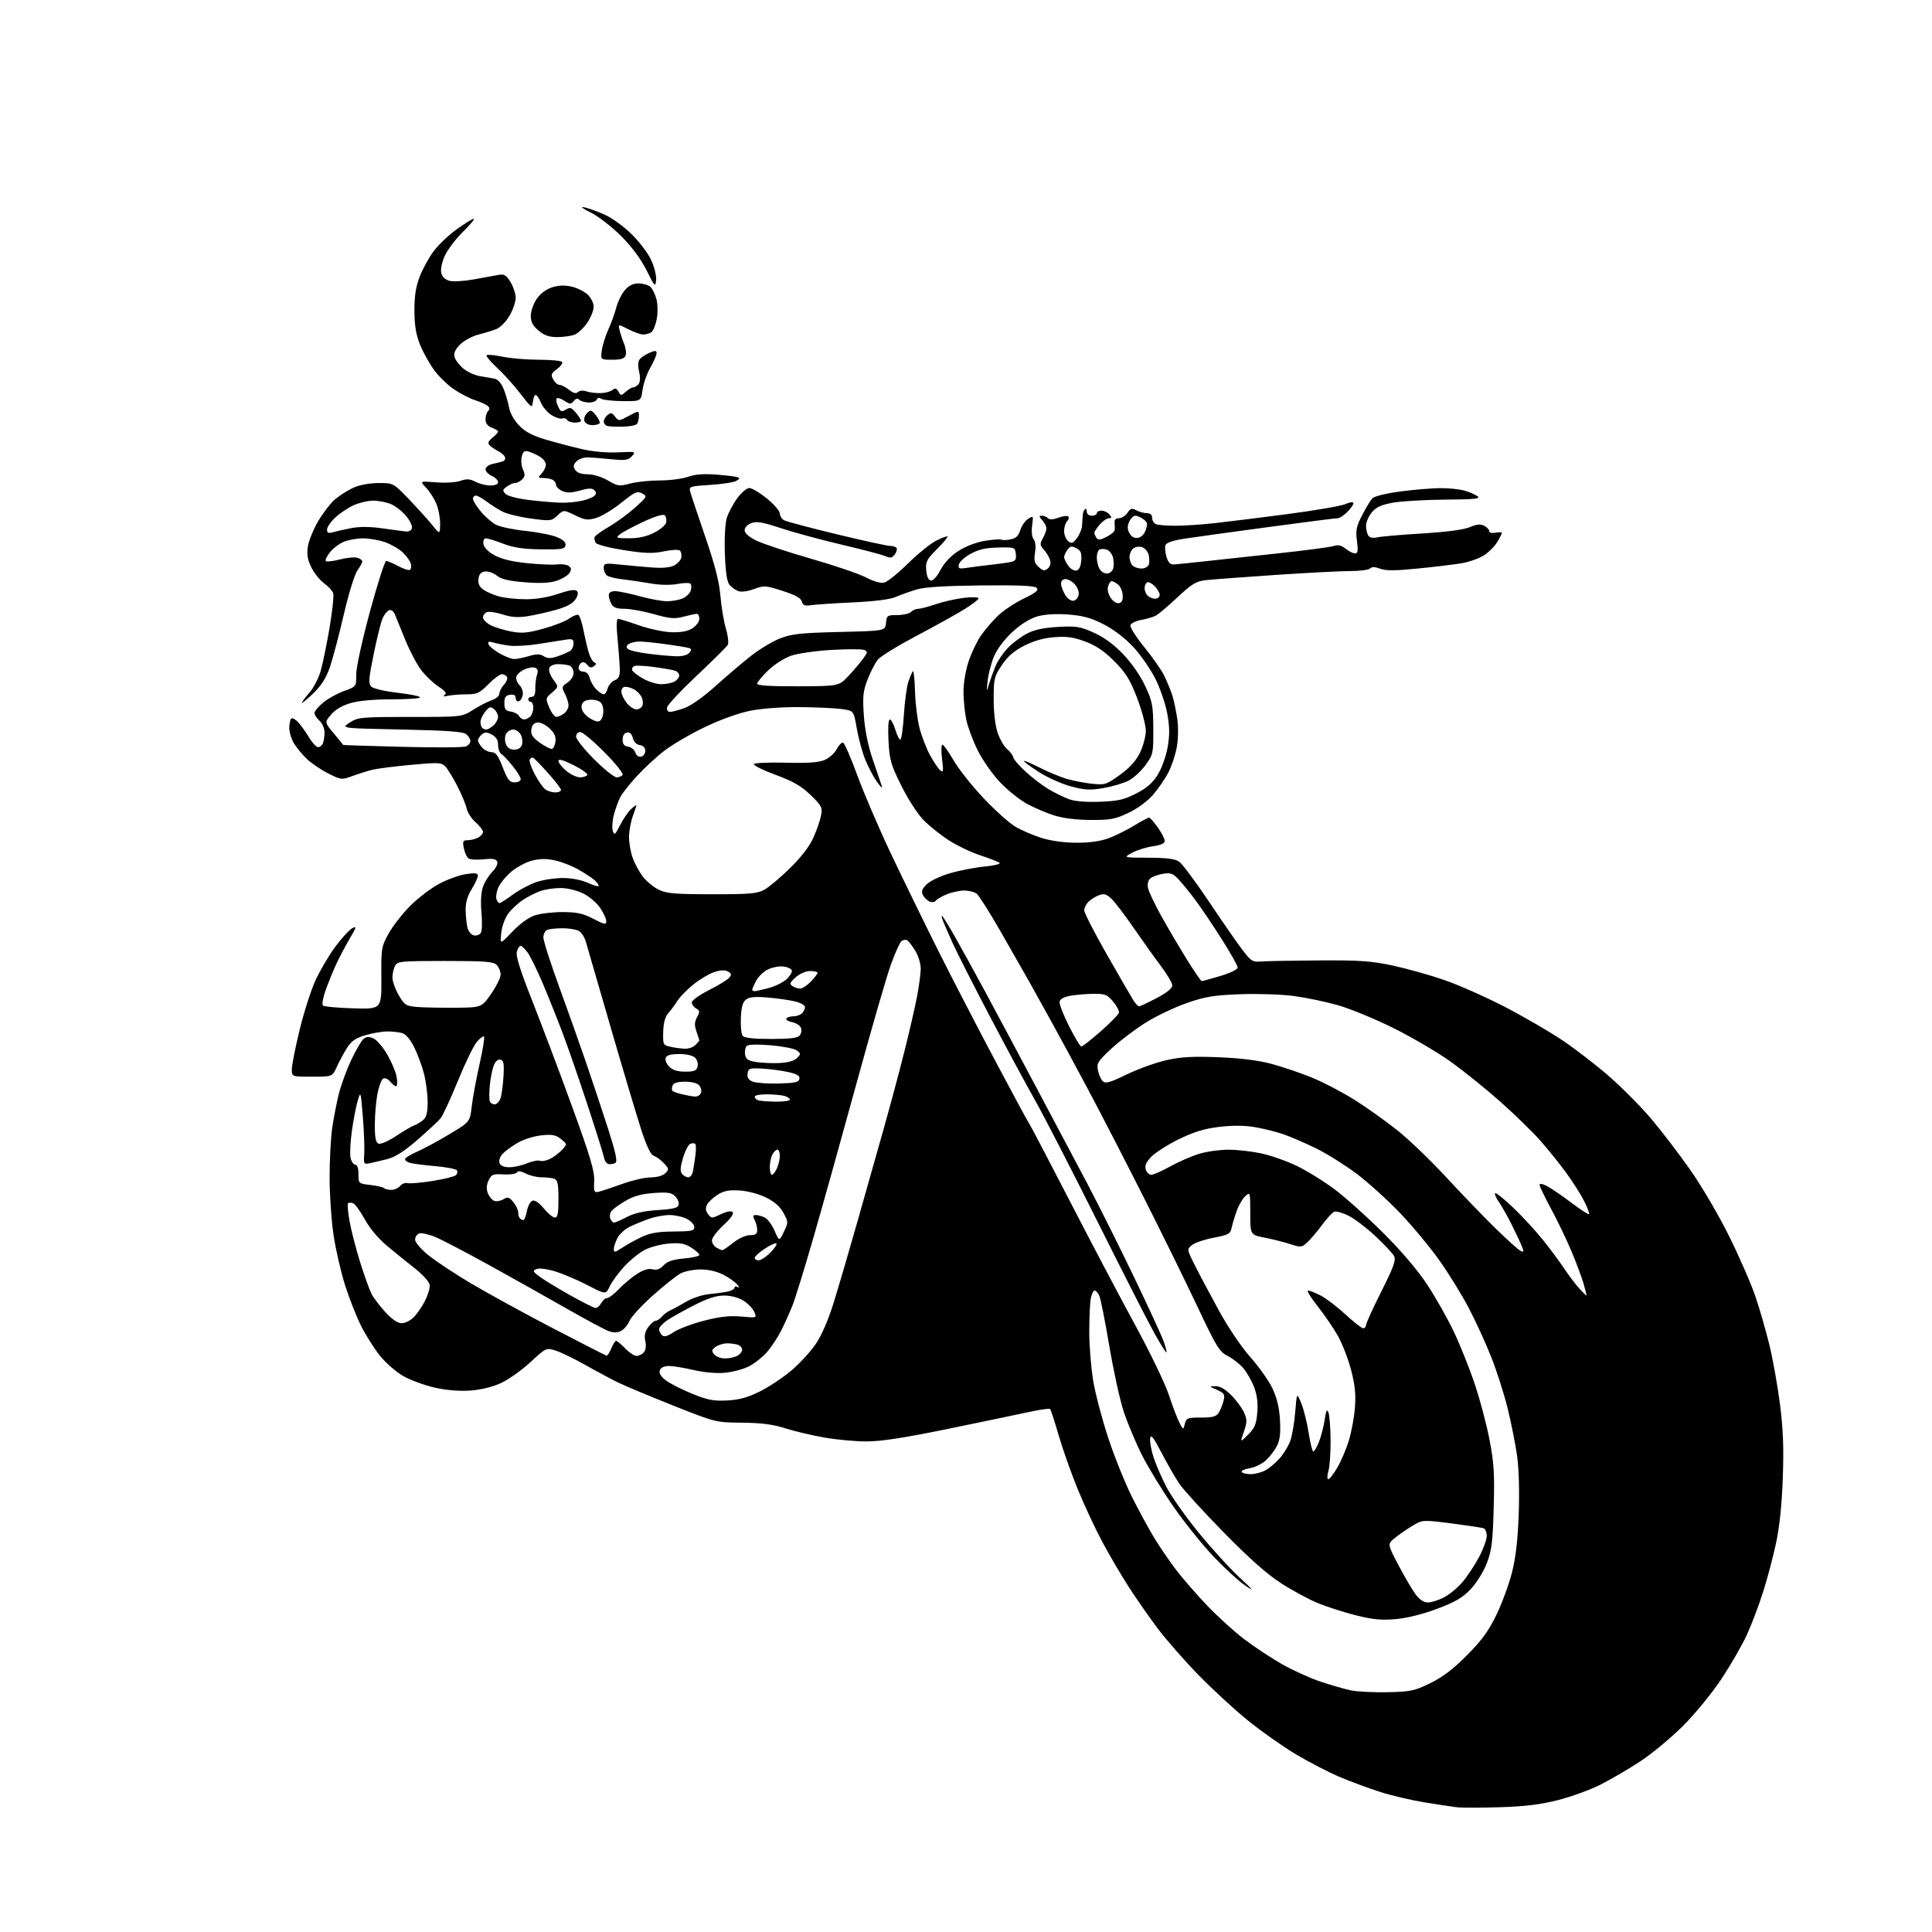 <?xml version="1.0" encoding="UTF-8" standalone="no"?>
<!-- Filename: 5bd1b5ebd15b8e8b4e240dae3e64a997a88934cb7a59ae136f02bbbe3fc451f5.svg -->
<!-- Created with https://svgstud.io -->
<svg
  version="1.1"
  xmlns="http://www.w3.org/2000/svg"
  xmlns:xlink="http://www.w3.org/1999/xlink"
  xmlns:svg="http://www.w3.org/2000/svg"
  xmlns:rdf="http://www.w3.org/1999/02/22-rdf-syntax-ns#"
  xmlns:cc="http://creativecommons.org/ns#"
  xmlns:dc="http://purl.org/dc/elements/1.1/"
  viewBox="0 0 768 768"
  width="768"
  height="768"
  role="img"
  aria-labelledby="titleID descID"
>
  <title id="titleID">skeleton on motorcycle</title>
  <desc id="descID">AI-generated SVG illustration: skeleton on motorcycle, created on https://svgstud.io</desc>

  <rect width="100%" height="100%" fill="white" />


  <path stroke="none" fill="black" fill-rule="evenodd" d="M596.16,718.40C588.65,718.63 580.92,718.63 579.00,718.40C577.08,718.16 571.32,717.29 566.21,716.46C561.11,715.63 553.30,713.80 548.87,712.40C544.44,711.00 537.17,708.32 532.73,706.45C528.29,704.57 520.41,700.51 515.23,697.42C510.05,694.33 501.47,688.29 496.16,684.00C490.85,679.71 481.97,671.54 476.43,665.85C470.89,660.16 463.62,651.87 460.28,647.44C456.94,643.01 451.76,635.59 448.77,630.94C445.77,626.30 441.03,618.23 438.23,613.00C435.43,607.77 431.01,598.33 428.42,592.00C425.83,585.67 422.42,576.03 420.84,570.57C419.26,565.11 417.73,560.40 417.43,560.10C417.14,559.81 413.21,560.37 408.70,561.36C404.19,562.34 389.70,565.36 376.50,568.07C359.53,571.55 350.16,572.99 344.50,572.99C340.10,572.99 332.56,572.30 327.74,571.46C322.92,570.62 315.95,568.97 312.24,567.79C307.27,566.21 302.75,565.62 295.00,565.54C284.50,565.44 284.50,565.44 267.50,558.69C258.15,554.97 248.25,550.82 245.50,549.47C242.75,548.12 236.90,544.99 232.50,542.50C228.10,540.02 222.83,537.48 220.79,536.85C217.11,535.72 217.04,535.75 210.81,541.52C207.36,544.71 202.10,548.44 199.11,549.81C195.76,551.34 191.12,552.47 186.96,552.77C182.68,553.08 177.56,552.66 172.87,551.61C168.81,550.71 163.14,548.62 160.26,546.97C157.38,545.32 153.18,541.64 150.92,538.78C148.67,535.93 145.34,530.65 143.53,527.05C141.72,523.45 138.87,516.21 137.19,510.97C135.52,505.72 133.44,496.67 132.57,490.84C131.71,485.01 131.01,474.68 131.02,467.87C131.03,461.07 131.49,452.35 132.04,448.50C132.60,444.65 133.77,438.57 134.65,435.00C135.53,431.43 137.76,425.30 139.61,421.39C141.45,417.48 143.66,413.70 144.51,412.99C145.69,412.01 146.64,411.97 148.49,412.81C149.82,413.42 152.28,416.30 153.95,419.21C155.62,422.12 157.27,425.98 157.61,427.80C157.96,429.61 157.97,431.36 157.65,431.69C157.32,432.02 156.25,431.32 155.28,430.15C154.18,428.83 153.03,428.32 152.26,428.81C151.58,429.25 150.57,432.00 150.01,434.94C149.46,437.87 149.00,443.38 149.00,447.17C149.00,452.36 149.37,454.20 150.49,454.63C151.31,454.95 154.42,453.59 157.41,451.60C160.40,449.62 163.67,447.70 164.67,447.35C165.68,446.99 167.29,446.02 168.25,445.19C169.53,444.09 170.00,442.18 170.00,438.06C170.00,434.96 169.33,429.84 168.51,426.69C167.69,423.54 165.91,418.78 164.56,416.11C163.02,413.07 161.24,411.03 159.80,410.64C158.53,410.30 155.89,410.02 153.93,410.01C151.97,410.01 148.06,410.68 145.25,411.52C141.22,412.72 139.65,413.82 137.82,416.76C136.54,418.81 134.73,422.18 133.80,424.25C132.10,428.00 132.10,428.00 124.05,428.00C116.00,428.00 116.00,428.00 116.00,425.08C116.00,423.47 117.39,416.42 119.10,409.42C120.80,402.41 123.66,393.49 125.46,389.59C127.25,385.69 130.79,379.71 133.31,376.31C135.84,372.91 138.85,369.61 140.01,368.99C141.86,368.00 141.74,368.51 138.98,373.18C137.26,376.11 134.81,380.75 133.55,383.50C132.29,386.25 130.42,390.84 129.41,393.70C128.40,396.56 127.93,399.26 128.36,399.70C128.80,400.14 134.23,400.65 140.42,400.83C151.67,401.16 151.67,401.16 151.59,388.83C151.50,376.93 151.60,376.31 154.50,371.08C156.15,368.10 160.03,363.13 163.12,360.04C166.22,356.94 171.39,353.01 174.62,351.30C177.86,349.58 182.64,347.86 185.25,347.47C188.94,346.93 189.99,347.08 189.97,348.14C189.95,348.89 188.83,351.30 187.47,353.50C185.75,356.31 185.04,358.84 185.10,362.00C185.16,364.48 185.51,367.62 185.89,368.99C186.28,370.37 187.41,371.65 188.42,371.84C189.43,372.04 190.65,371.59 191.14,370.85C191.62,370.11 191.73,366.52 191.39,362.87C191.01,358.80 191.21,354.88 191.93,352.71C192.57,350.77 194.25,348.02 195.66,346.61C197.12,345.16 197.98,343.40 197.66,342.56C197.23,341.44 195.95,341.20 192.30,341.59C189.66,341.87 186.94,341.71 186.27,341.25C185.59,340.78 184.74,338.96 184.39,337.20C183.83,334.38 184.01,334.00 185.94,334.00C187.15,334.00 189.00,333.53 190.07,332.96C191.13,332.40 192.00,331.37 192.00,330.69C192.00,330.00 190.67,328.28 189.05,326.86C187.43,325.44 185.83,322.98 185.50,321.39C185.17,319.80 183.51,315.80 181.81,312.50C180.12,309.20 177.98,305.70 177.06,304.72C175.51,303.08 174.44,303.02 163.44,304.03C156.87,304.64 149.93,305.52 148.00,306.00C146.07,306.47 142.52,307.59 140.10,308.48C135.79,310.06 135.61,310.04 130.40,307.41C127.48,305.93 123.65,303.32 121.89,301.61C120.13,299.90 117.86,297.15 116.85,295.50C115.84,293.85 115.01,291.06 115.00,289.31C115.00,287.55 115.38,285.88 115.85,285.59C116.32,285.30 117.60,286.06 118.69,287.28C119.78,288.50 121.69,291.19 122.92,293.25C124.15,295.31 125.75,297.00 126.47,297.00C127.20,297.00 128.06,296.29 128.39,295.42C128.73,294.55 129.00,292.59 129.00,291.07C129.00,289.55 128.10,287.50 127.00,286.50C125.90,285.50 125.00,284.12 125.00,283.42C125.00,282.72 126.57,280.86 128.48,279.28C130.39,277.70 134.14,275.63 136.80,274.67C141.64,272.93 141.64,272.93 141.60,268.21C141.57,265.49 143.86,254.95 147.02,243.25C150.04,232.11 152.96,223.00 153.51,223.00C154.07,223.00 156.23,223.91 158.31,225.03C160.40,226.14 162.48,226.82 162.96,226.53C163.43,226.24 163.59,225.14 163.32,224.10C163.04,223.06 161.62,221.05 160.15,219.64C158.67,218.23 155.51,216.39 153.11,215.54C150.71,214.69 146.77,214.00 144.34,214.00C141.92,214.00 138.45,214.62 136.64,215.38C134.82,216.14 132.37,217.99 131.18,219.50C130.00,221.00 129.23,222.57 129.49,222.98C129.74,223.39 132.18,223.14 134.90,222.44C137.63,221.73 140.79,221.39 141.93,221.69C143.07,221.99 144.00,222.65 144.00,223.16C144.00,223.67 143.12,225.30 142.05,226.79C140.97,228.29 138.54,236.20 136.61,244.50C134.70,252.75 132.19,262.17 131.06,265.43C129.60,269.59 127.64,272.64 124.49,275.66C122.02,278.03 120.00,279.70 120.00,279.37C120.00,279.03 121.34,277.24 122.97,275.38C124.61,273.52 126.63,269.63 127.46,266.75C128.29,263.86 129.88,256.13 131.00,249.58C132.11,243.02 132.77,236.84 132.45,235.85C132.14,234.86 130.55,233.10 128.92,231.94C127.29,230.78 125.01,227.99 123.87,225.74C122.31,222.68 121.92,220.58 122.35,217.43C122.67,215.12 124.52,210.52 126.46,207.21C128.40,203.90 131.45,199.95 133.24,198.44C135.03,196.93 138.30,194.87 140.50,193.87C142.90,192.77 146.86,192.04 150.42,192.02C156.33,192.00 156.33,192.00 162.42,198.31C165.76,201.77 169.94,206.39 171.70,208.56C174.90,212.50 174.90,212.50 174.95,208.22C174.98,205.86 174.30,202.26 173.45,200.22C172.59,198.17 170.76,195.31 169.36,193.86C166.83,191.22 166.83,191.22 173.33,191.74C176.97,192.03 181.21,191.77 183.00,191.15C185.51,190.27 186.78,190.35 189.04,191.52C190.61,192.33 193.27,193.00 194.95,193.00C196.83,193.00 198.00,192.49 198.00,191.66C198.00,190.92 196.88,189.81 195.50,189.18C194.13,188.56 193.00,187.37 193.00,186.54C193.00,185.71 194.24,184.77 195.75,184.44C197.26,184.10 199.10,183.65 199.83,183.42C200.57,183.19 200.98,182.44 200.75,181.75C200.53,181.06 199.33,179.99 198.09,179.37C196.85,178.74 195.31,177.70 194.67,177.04C193.77,176.14 194.03,175.42 195.75,174.02C196.99,173.01 198.00,171.90 198.00,171.56C198.00,171.23 196.87,170.52 195.50,170.00C193.82,169.36 193.00,168.28 193.00,166.72C193.00,165.45 193.47,163.93 194.04,163.36C194.77,162.63 194.69,162.00 193.79,161.29C193.08,160.72 190.86,159.73 188.86,159.09C186.86,158.44 183.16,156.55 180.64,154.88C178.12,153.22 174.50,149.73 172.60,147.13C170.69,144.54 168.15,139.96 166.95,136.96C165.35,132.97 164.76,129.35 164.74,123.50C164.72,117.63 165.29,113.99 166.89,109.85C168.09,106.74 170.63,102.15 172.54,99.65C174.45,97.14 178.56,93.28 181.67,91.05C184.78,88.82 187.76,87.00 188.30,87.00C188.83,87.00 186.90,89.34 183.99,92.20C181.09,95.05 177.84,99.37 176.77,101.78C175.62,104.38 175.07,107.16 175.43,108.57C175.81,110.09 177.02,111.22 178.74,111.65C180.23,112.02 184.61,111.75 188.48,111.04C192.34,110.33 196.72,109.53 198.20,109.27C200.43,108.87 201.25,109.37 202.95,112.14C204.07,113.99 204.99,116.81 205.00,118.41C205.00,120.01 203.89,123.21 202.54,125.52C201.17,127.86 198.84,130.21 197.29,130.82C195.75,131.42 192.52,132.41 190.09,133.03C187.67,133.65 184.43,135.41 182.90,136.95C180.95,138.90 180.28,140.37 180.68,141.88C180.99,143.06 182.55,145.13 184.15,146.47C185.75,147.82 188.73,149.19 190.78,149.52C192.83,149.85 195.46,150.31 196.64,150.55C197.98,150.82 199.32,152.37 200.25,154.74C201.07,156.81 202.03,160.13 202.39,162.12C202.77,164.23 204.43,167.17 206.39,169.18C208.85,171.72 211.70,173.21 217.12,174.80C221.18,175.99 227.65,177.69 231.50,178.57C235.70,179.53 241.38,180.04 245.69,179.82C252.66,179.48 252.83,179.52 251.20,181.33C249.75,182.94 248.59,183.11 243.00,182.55C239.43,182.20 235.23,181.86 233.68,181.81C232.12,181.76 230.10,182.47 229.19,183.38C227.91,184.66 227.78,185.43 228.63,186.77C229.36,187.92 231.04,188.51 233.61,188.53C235.90,188.54 239.22,189.56 241.67,191.00C245.54,193.28 246.18,193.37 250.44,192.23C252.96,191.55 258.28,190.99 262.26,190.98C266.24,190.98 271.30,190.33 273.50,189.54C276.22,188.56 279.74,188.28 284.50,188.64C288.35,188.93 292.18,189.38 293.00,189.65C294.23,190.05 294.16,190.32 292.63,191.19C291.60,191.76 286.95,192.47 282.29,192.76C274.29,193.26 273.85,193.41 274.36,195.40C274.66,196.55 277.34,204.58 280.31,213.23C284.19,224.55 285.89,231.17 286.37,236.84C286.73,241.17 287.71,247.03 288.55,249.87C289.40,252.71 289.73,255.63 289.29,256.38C288.86,257.12 283.32,262.60 277.00,268.55C270.68,274.50 265.36,280.19 265.18,281.19C264.99,282.25 265.46,283.00 266.30,283.00C267.10,283.00 269.69,282.32 272.05,281.48C274.54,280.61 279.56,277.08 283.93,273.15C288.09,269.41 294.41,264.01 297.96,261.17C301.51,258.32 306.91,255.02 309.96,253.83C314.71,251.97 318.09,251.60 333.69,251.22C351.89,250.78 351.89,250.78 352.19,247.64C352.48,244.67 352.72,244.50 356.69,244.50C359.00,244.50 361.45,243.94 362.14,243.25C362.83,242.56 364.14,242.00 365.04,242.00C365.95,242.00 369.12,241.17 372.09,240.15C375.07,239.14 380.09,238.01 383.25,237.65C386.41,237.28 389.00,237.37 389.00,237.85C389.00,238.33 386.41,240.31 383.25,242.26C380.09,244.21 371.53,248.95 364.24,252.80C356.95,256.65 350.10,260.85 349.02,262.15C347.93,263.44 346.09,266.98 344.92,270.00C343.09,274.71 342.87,276.78 343.39,284.34C343.78,290.11 345.00,296.19 346.91,301.84C348.52,306.60 350.15,311.40 350.54,312.50C350.92,313.60 350.07,312.85 348.63,310.83C347.20,308.80 345.07,304.75 343.90,301.83C342.73,298.90 341.23,293.35 340.57,289.50C339.37,282.50 339.37,282.50 334.44,281.84C331.72,281.47 324.19,281.14 317.71,281.09C310.73,281.04 302.77,281.63 298.21,282.54C293.58,283.46 286.38,286.06 280.19,289.03C274.51,291.75 267.27,295.98 264.09,298.43C260.92,300.87 255.98,305.43 253.12,308.56C250.26,311.68 247.32,315.42 246.57,316.87C245.82,318.32 244.69,321.43 244.05,323.80C243.42,326.16 243.20,329.07 243.58,330.25C244.19,332.16 244.51,331.91 246.52,327.95C247.77,325.50 249.73,322.64 250.89,321.60C252.05,320.55 252.99,319.87 252.98,320.10C252.98,320.32 252.32,322.30 251.53,324.50C250.74,326.70 250.07,330.36 250.04,332.62C250.02,334.89 250.66,338.61 251.46,340.89C252.26,343.17 254.09,346.56 255.51,348.43C256.93,350.29 259.76,352.64 261.80,353.64C264.94,355.19 268.12,355.46 283.00,355.48C298.03,355.50 300.97,355.24 303.82,353.69C305.64,352.69 310.25,348.82 314.06,345.08C318.57,340.65 321.82,336.40 323.38,332.89C324.70,329.92 326.05,325.96 326.40,324.08C326.96,320.95 326.59,320.24 322.21,316.01C318.49,312.43 315.31,310.60 308.26,307.99C303.24,306.13 299.37,304.21 299.67,303.73C299.96,303.25 305.67,303.01 312.35,303.18C321.10,303.41 325.42,303.11 327.80,302.11C329.61,301.34 331.77,299.40 332.61,297.80C333.44,296.19 334.58,295.03 335.14,295.21C335.71,295.40 338.31,301.39 340.92,308.53C343.53,315.66 349.63,329.82 354.47,340.00C359.31,350.18 367.52,367.01 372.72,377.41C377.92,387.81 388.04,407.38 395.21,420.91C402.38,434.43 408.60,445.95 409.04,446.50C409.47,447.05 416.79,461.00 425.30,477.50C433.81,494.00 445.54,516.27 451.38,526.98C457.22,537.70 463.18,550.07 464.63,554.48C466.08,558.89 467.97,563.85 468.82,565.50C470.36,568.50 470.36,568.50 470.99,566.00C471.57,563.69 472.06,563.50 477.43,563.50C482.15,563.50 483.48,563.13 484.50,561.50C485.20,560.40 486.06,558.25 486.41,556.71C486.98,554.26 486.66,553.76 483.78,552.50C480.53,551.09 480.52,551.08 483.20,551.04C485.04,551.01 487.09,552.21 489.58,554.75C491.61,556.81 493.87,559.93 494.61,561.68C495.77,564.39 495.74,565.48 494.45,569.18C492.93,573.50 492.93,573.50 496.13,570.32C498.77,567.68 499.40,566.18 499.79,561.54C500.11,557.70 499.71,554.54 498.53,551.43C497.58,548.95 495.67,545.57 494.28,543.92C492.89,542.26 490.09,540.06 488.05,539.03C484.70,537.31 483.60,535.53 475.96,519.32C471.34,509.52 461.53,489.57 454.16,475.00C446.79,460.43 436.92,441.30 432.22,432.50C427.52,423.70 421.19,412.00 418.16,406.50C415.13,401.00 411.01,393.57 409.00,390.00C406.99,386.43 401.85,377.43 397.59,370.00C393.33,362.57 389.11,355.94 388.23,355.25C387.34,354.56 385.11,354.00 383.28,354.00C381.44,354.00 378.28,354.69 376.25,355.54C374.23,356.39 372.29,357.53 371.96,358.07C371.62,358.62 370.58,358.77 369.64,358.42C368.71,358.06 367.49,356.91 366.93,355.88C366.13,354.38 366.43,353.48 368.35,351.55C369.72,350.19 373.81,348.24 377.64,347.13C381.41,346.03 387.59,344.83 391.36,344.47C395.13,344.11 397.83,343.46 397.36,343.03C396.89,342.60 393.49,341.26 389.81,340.06C386.13,338.86 380.42,336.13 377.11,333.99C373.81,331.86 369.27,328.22 367.02,325.90C364.77,323.59 360.84,317.48 358.29,312.33C354.11,303.91 353.60,302.12 353.19,294.48C352.93,289.38 353.13,286.00 353.72,286.00C354.25,286.00 355.22,287.80 355.88,290.00C356.54,292.20 357.44,294.00 357.89,294.00C358.33,294.00 358.97,289.61 359.30,284.25C359.63,278.89 360.44,272.93 361.09,271.00C361.74,269.07 362.55,267.19 362.89,266.82C363.22,266.45 363.60,270.00 363.73,274.71C363.85,279.42 364.65,285.98 365.49,289.28C366.34,292.59 368.23,297.48 369.68,300.16C371.14,302.84 372.98,305.57 373.77,306.22C374.99,307.24 375.09,306.58 374.48,301.70C374.09,298.57 374.16,296.01 374.63,296.03C375.11,296.05 377.07,298.81 379.00,302.16C380.92,305.52 386.26,312.27 390.87,317.16C395.47,322.05 401.23,327.22 403.66,328.64C406.08,330.07 410.80,332.08 414.12,333.12C417.90,334.29 423.15,335.00 428.08,335.00C433.40,335.00 437.60,334.38 440.95,333.11C443.68,332.07 448.19,329.82 450.97,328.11C453.75,326.40 456.36,325.01 456.77,325.02C457.17,325.03 458.74,326.79 460.25,328.93C461.76,331.07 463.00,333.48 463.00,334.28C463.00,335.26 461.44,335.96 458.25,336.41C455.64,336.78 451.93,337.95 450.00,339.00C446.50,340.92 446.50,340.92 456.53,340.96C463.92,340.99 467.14,341.41 468.77,342.55C469.99,343.41 475.27,350.49 480.50,358.30C485.73,366.11 491.72,374.75 493.81,377.50C497.37,382.18 497.87,382.48 501.56,382.20C503.73,382.03 514.05,381.85 524.50,381.78C540.52,381.68 545.09,382.00 553.65,383.83C559.23,385.02 568.45,387.61 574.15,389.58C579.84,391.55 590.57,396.30 598.00,400.14C605.42,403.98 615.77,409.98 621.00,413.48C626.22,416.98 634.68,423.51 639.79,427.99C644.91,432.47 652.33,439.96 656.29,444.63C660.26,449.30 667.21,458.38 671.74,464.81C676.40,471.42 683.21,483.02 687.40,491.50C691.49,499.75 696.21,510.59 697.89,515.60C699.58,520.60 702.07,529.29 703.43,534.89C704.78,540.50 706.65,551.03 707.58,558.29C708.83,568.15 709.12,575.55 708.69,587.50C708.32,598.00 707.40,606.90 706.01,613.39C704.85,618.84 702.52,627.61 700.84,632.89C699.16,638.18 696.25,645.85 694.37,649.94C692.49,654.03 687.95,661.90 684.28,667.44C680.57,673.02 673.80,681.30 669.05,686.05C664.35,690.75 656.67,697.11 652.00,700.19C647.33,703.26 640.16,707.45 636.07,709.49C631.98,711.54 624.41,714.28 619.23,715.59C612.35,717.34 606.15,718.09 596.16,718.40zM551.56,672.68C560.73,672.48 562.23,672.17 568.56,669.08C573.51,666.66 577.69,663.48 583.16,657.97C589.06,652.02 591.76,648.31 594.87,641.87C597.10,637.27 599.88,629.67 601.06,625.00C602.54,619.10 603.36,612.01 603.72,601.80C604.03,593.01 603.78,583.76 603.08,578.80C602.44,574.23 600.76,565.77 599.35,560.00C597.93,554.23 594.99,545.00 592.81,539.50C590.63,534.00 586.61,525.23 583.88,520.00C581.14,514.77 575.89,506.25 572.20,501.05C568.52,495.86 561.48,487.38 556.56,482.22C551.64,477.07 543.87,470.04 539.30,466.60C534.73,463.17 527.52,458.65 523.29,456.56C519.05,454.46 513.12,451.90 510.11,450.86C507.09,449.83 501.85,448.54 498.46,447.99C494.43,447.35 489.58,447.35 484.40,447.99C478.57,448.71 474.40,450.01 468.50,452.91C464.10,455.08 459.22,458.20 457.65,459.83C455.59,461.99 454.99,463.39 455.47,464.91C455.84,466.06 456.82,467.00 457.65,467.00C458.49,467.00 461.95,465.46 465.34,463.59C468.73,461.71 473.94,459.46 476.93,458.59C479.92,457.71 485.09,457.01 488.43,457.02C491.77,457.03 497.57,457.68 501.31,458.48C505.06,459.27 511.46,461.52 515.53,463.48C519.60,465.44 526.44,469.69 530.72,472.92C535.00,476.15 543.63,483.90 549.90,490.14C556.92,497.14 563.57,504.96 567.24,510.50C570.51,515.45 575.23,523.77 577.74,529.00C580.24,534.22 584.02,543.60 586.13,549.83C588.24,556.07 590.93,566.17 592.10,572.28C593.89,581.65 594.15,585.92 593.77,599.45C593.38,613.14 592.97,616.38 591.00,621.47C589.69,624.85 586.91,629.31 584.59,631.75C581.38,635.14 578.51,636.81 571.19,639.55C565.35,641.74 559.20,643.26 554.68,643.64C549.08,644.12 545.57,643.78 538.98,642.11C534.32,640.93 527.58,638.77 524.00,637.32C520.42,635.86 513.82,632.30 509.32,629.41C503.63,625.74 496.69,619.60 486.45,609.15C478.37,600.91 470.44,592.22 468.82,589.83C467.21,587.45 464.02,581.90 461.73,577.50C458.49,571.27 457.49,570.00 457.21,571.77C457.02,573.02 457.62,576.40 458.55,579.27C459.48,582.15 461.79,587.48 463.68,591.12C465.56,594.76 471.28,602.86 476.38,609.12C481.48,615.38 488.77,623.39 492.57,626.92C498.37,632.28 498.77,632.83 495.00,630.29C492.52,628.61 486.90,623.47 482.50,618.85C478.10,614.24 470.91,605.30 466.52,598.98C462.13,592.67 456.48,583.42 453.96,578.44C451.44,573.45 448.14,565.58 446.63,560.94C445.12,556.30 442.53,544.43 440.88,534.56C439.22,524.70 437.43,515.81 436.90,514.81C436.37,513.82 435.55,513.00 435.09,513.00C434.63,513.00 433.97,514.41 433.62,516.12C433.28,517.84 433.00,523.84 433.00,529.45C433.00,535.06 433.72,543.89 434.60,549.07C435.47,554.26 438.19,564.52 440.63,571.87C443.07,579.22 447.26,589.62 449.95,594.99C452.63,600.35 456.63,607.71 458.83,611.35C461.04,614.98 465.02,620.78 467.66,624.23C470.31,627.68 475.80,633.98 479.86,638.23C483.92,642.49 490.46,648.44 494.41,651.46C498.35,654.48 505.14,658.98 509.49,661.46C513.83,663.94 520.82,667.11 525.01,668.50C529.20,669.90 534.63,671.46 537.07,671.96C539.50,672.47 546.03,672.79 551.56,672.68zM567.59,637.00C568.96,637.00 571.81,636.12 573.93,635.03C576.05,633.95 579.36,631.23 581.28,628.99C583.20,626.74 586.17,622.28 587.89,619.06C589.60,615.85 591.00,612.03 591.00,610.58C591.00,609.13 590.44,607.74 589.75,607.50C589.06,607.26 583.33,606.40 577.00,605.59C565.50,604.12 565.50,604.12 561.50,606.51C559.30,607.82 556.15,610.00 554.50,611.35C551.51,613.80 551.51,613.80 555.90,622.15C558.31,626.74 561.37,631.96 562.70,633.75C564.29,635.90 565.94,637.00 567.59,637.00zM528.03,588.00C528.52,588.00 530.11,585.96 531.57,583.46C533.04,580.97 535.09,576.16 536.14,572.79C537.20,569.41 538.30,563.46 538.60,559.57C539.02,554.23 538.64,550.56 537.07,544.57C535.93,540.21 533.58,534.14 531.86,531.07C530.14,528.01 526.50,522.69 523.78,519.25C521.06,515.81 519.33,513.00 519.95,513.00C520.57,513.00 522.83,513.89 524.96,514.98C527.10,516.07 531.53,519.44 534.81,522.48C538.08,525.52 541.27,528.00 541.88,528.00C542.50,528.00 543.00,527.45 543.00,526.77C543.00,526.09 545.74,520.07 549.10,513.39C554.06,503.49 555.00,500.87 554.15,499.28C553.57,498.21 550.23,494.64 546.71,491.35C543.20,488.06 538.40,484.42 536.05,483.26C533.71,482.09 531.16,481.38 530.40,481.68C529.64,481.97 527.48,484.30 525.60,486.85C523.72,489.41 521.10,492.51 519.77,493.75C517.48,495.90 517.16,495.94 512.93,494.56C510.50,493.77 505.91,492.61 502.75,491.99C497.00,490.86 497.00,490.86 497.00,482.27C497.00,473.81 496.97,473.71 495.04,475.47C493.96,476.45 492.41,479.10 491.61,481.37C490.80,483.64 489.89,486.69 489.58,488.13C489.08,490.48 488.31,490.90 482.47,492.01C478.87,492.68 474.99,494.00 473.85,494.92C471.77,496.60 471.77,496.60 475.01,503.05C476.79,506.60 481.10,514.71 484.59,521.07C488.26,527.75 493.55,535.56 497.11,539.57C500.50,543.38 504.44,548.98 505.86,552.00C507.65,555.81 508.55,559.68 508.82,564.60C509.10,569.78 508.77,572.55 507.59,574.82C506.71,576.53 504.75,579.09 503.24,580.49C501.73,581.89 498.82,583.31 496.77,583.65C494.72,583.98 493.28,584.64 493.58,585.12C493.87,585.61 495.46,586.00 497.11,586.00C498.75,586.00 501.36,585.35 502.90,584.55C504.44,583.75 507.07,581.54 508.75,579.64C510.42,577.73 512.35,574.48 513.03,572.42C513.71,570.35 514.55,565.25 514.89,561.08C515.51,553.50 515.51,553.50 517.28,557.84C518.26,560.22 519.57,565.51 520.21,569.59C520.84,573.66 521.68,577.00 522.07,577.00C522.46,577.00 523.46,575.30 524.30,573.21C525.13,571.13 526.15,567.19 526.56,564.47C527.13,560.63 527.48,559.96 528.08,561.50C528.51,562.60 528.89,567.55 528.93,572.51C528.97,577.46 528.58,582.97 528.07,584.76C527.54,586.61 527.52,588.00 528.03,588.00zM289.00,556.71C293.86,556.46 297.15,555.56 302.04,553.13C305.63,551.35 311.25,547.62 314.54,544.84C317.82,542.07 322.19,537.33 324.24,534.31C326.62,530.82 329.26,524.73 331.45,517.66C333.36,511.52 337.60,497.05 340.87,485.50C344.14,473.95 348.85,457.30 351.34,448.50C353.83,439.70 357.48,426.06 359.46,418.18C361.44,410.31 363.72,400.41 364.53,396.18C365.34,391.96 366.00,386.93 366.00,385.00C365.99,383.07 365.04,379.93 363.87,378.00C362.70,376.07 361.26,374.19 360.66,373.81C360.06,373.43 359.02,373.57 358.36,374.12C357.69,374.67 355.80,378.85 354.15,383.39C352.51,387.94 346.39,409.07 340.56,430.35C334.73,451.62 327.07,479.07 323.53,491.35C320.00,503.62 316.18,515.99 315.06,518.85C313.93,521.70 311.89,526.26 310.51,528.98C309.13,531.70 306.58,535.54 304.85,537.52C303.11,539.50 299.88,542.04 297.67,543.17C295.45,544.30 291.14,545.44 288.07,545.71C284.74,546.00 279.76,545.55 275.69,544.60C271.94,543.72 267.54,543.00 265.91,543.00C264.06,543.00 262.70,543.63 262.30,544.66C261.87,545.77 262.60,547.07 264.50,548.58C266.07,549.83 270.75,552.24 274.92,553.94C281.26,556.53 283.56,556.98 289.00,556.71zM288.19,540.00C289.81,540.00 292.00,539.53 293.07,538.96C294.13,538.40 295.00,537.32 295.00,536.57C295.00,535.82 294.29,534.94 293.42,534.61C292.55,534.27 290.61,534.00 289.11,534.00C287.61,534.00 285.53,534.63 284.48,535.39C282.86,536.57 282.78,537.03 283.91,538.39C284.64,539.28 286.57,540.00 288.19,540.00zM241.13,538.89C241.47,538.95 242.32,537.65 243.00,536.00C243.68,534.35 244.55,533.00 244.93,533.00C245.31,533.00 246.92,534.35 248.50,536.00C250.08,537.65 252.13,539.00 253.06,539.00C253.99,539.00 255.30,538.34 255.97,537.54C256.70,536.66 256.92,534.90 256.52,533.07C256.05,530.94 256.38,529.34 257.68,527.57C258.68,526.19 260.01,525.05 260.63,525.03C261.25,525.01 262.35,524.28 263.09,523.40C263.82,522.51 265.34,521.38 266.46,520.88C267.58,520.38 270.45,518.82 272.82,517.42C275.20,516.01 279.25,514.67 281.82,514.44C284.40,514.20 287.74,513.75 289.25,513.43C290.76,513.11 292.00,512.40 292.00,511.86C292.00,511.32 292.56,511.22 293.25,511.63C294.03,512.10 293.97,511.73 293.07,510.62C292.28,509.65 289.80,507.90 287.57,506.74C285.02,505.42 281.63,504.63 278.50,504.63C275.75,504.63 272.15,505.35 270.50,506.23C268.85,507.12 263.90,511.06 259.50,514.99C255.10,518.92 250.94,523.44 250.26,525.02C249.59,526.61 248.09,528.42 246.94,529.03C245.52,529.79 243.97,529.84 242.06,529.17C240.52,528.63 233.01,524.62 225.38,520.26C217.74,515.89 203.98,508.17 194.79,503.09C185.60,498.02 175.87,492.93 173.16,491.78C170.44,490.64 167.50,489.98 166.61,490.32C165.73,490.66 165.00,491.77 165.00,492.79C165.00,493.82 167.34,496.56 170.25,498.93C173.14,501.29 180.89,506.41 187.47,510.31C194.06,514.21 208.69,522.22 219.97,528.10C231.26,533.97 240.78,538.83 241.13,538.89zM463.69,537.65C463.50,537.83 461.29,534.28 458.76,529.74C456.24,525.21 445.98,505.07 435.97,485.00C425.95,464.93 414.95,443.55 411.52,437.50C408.09,431.45 400.01,416.46 393.57,404.19C387.13,391.91 380.50,378.86 378.83,375.19C377.17,371.51 375.41,367.49 374.93,366.25C374.45,365.01 374.22,364.00 374.43,364.00C374.64,364.00 376.81,367.49 379.25,371.75C381.69,376.01 387.09,385.80 391.24,393.50C395.39,401.20 404.53,418.30 411.54,431.50C418.56,444.70 427.86,462.25 432.22,470.50C436.57,478.75 444.87,495.34 450.65,507.36C456.44,519.39 461.81,531.04 462.59,533.27C463.38,535.49 463.87,537.46 463.69,537.65zM267.88,529.49C269.87,528.19 275.32,526.15 280.00,524.96C286.26,523.36 290.13,522.94 294.71,523.35C300.92,523.92 300.92,523.92 299.79,521.43C299.17,520.07 297.22,518.06 295.46,516.98C293.54,515.79 290.50,515.00 287.85,515.00C284.68,515.00 281.25,516.12 275.64,518.99C271.34,521.19 266.52,523.92 264.91,525.06C263.31,526.20 262.00,527.69 262.00,528.37C262.00,529.05 262.51,530.11 263.13,530.73C263.97,531.57 265.19,531.25 267.88,529.49zM159.67,526.00C161.00,526.00 163.16,524.94 164.46,523.63C165.76,522.33 167.79,519.37 168.97,517.06C170.15,514.74 170.98,511.89 170.81,510.73C170.64,509.56 168.03,506.66 165.00,504.28C161.97,501.90 156.95,497.83 153.83,495.23C150.37,492.33 146.94,488.24 144.99,484.68C143.24,481.48 141.16,478.61 140.36,478.31C139.57,478.00 138.65,478.01 138.34,478.33C138.02,478.65 138.32,481.97 139.00,485.71C139.69,489.44 141.59,496.77 143.24,502.00C144.89,507.23 146.89,512.79 147.70,514.36C148.51,515.94 150.99,519.20 153.21,521.61C155.85,524.47 158.10,526.00 159.67,526.00zM236.71,519.94C237.38,519.97 238.41,519.10 239.00,518.00C239.59,516.90 240.64,516.00 241.34,516.00C242.04,516.00 244.16,514.38 246.05,512.39C247.95,510.41 251.19,507.70 253.26,506.37C255.77,504.76 257.80,504.16 259.39,504.56C261.08,504.99 262.36,504.53 263.79,502.99C265.28,501.40 267.42,500.68 271.90,500.27C275.26,499.97 278.00,499.33 278.00,498.85C278.00,498.36 276.54,497.05 274.75,495.92C272.17,494.30 270.35,493.97 265.93,494.33C262.86,494.57 258.57,495.69 256.38,496.80C254.20,497.92 250.51,500.89 248.19,503.41C245.87,505.92 243.26,509.48 242.39,511.31C240.80,514.64 240.80,514.64 233.65,510.92C229.72,508.88 223.96,506.42 220.86,505.45C217.62,504.45 214.42,504.02 213.36,504.45C211.66,505.13 211.75,505.38 214.31,507.35C215.85,508.53 221.25,511.83 226.31,514.69C231.36,517.54 236.05,519.90 236.71,519.94zM630.63,515.00C630.78,515.00 630.22,512.75 629.41,509.99C628.59,507.24 626.34,501.28 624.40,496.74C622.47,492.21 618.89,484.79 616.44,480.26C614.00,475.73 612.00,471.55 612.00,470.98C612.00,470.38 613.23,470.58 614.94,471.47C616.56,472.31 620.88,475.26 624.56,478.04C628.23,480.82 631.44,482.90 631.68,482.65C631.93,482.40 631.03,480.02 629.67,477.35C628.32,474.68 625.06,469.57 622.44,466.00C619.81,462.43 615.22,456.73 612.24,453.35C609.26,449.97 602.09,442.99 596.30,437.85C590.52,432.71 581.49,425.46 576.25,421.74C571.00,418.03 560.81,412.08 553.60,408.52C546.40,404.95 536.58,400.93 531.78,399.56C526.99,398.20 519.12,396.56 514.30,395.92C509.48,395.28 499.91,394.96 493.02,395.22C482.45,395.62 479.15,396.16 471.81,398.71C467.02,400.37 459.68,403.86 455.50,406.47C451.31,409.08 445.17,413.73 441.85,416.80C436.41,421.84 435.88,422.67 436.44,425.43C436.77,427.10 437.63,429.06 438.35,429.78C439.43,430.86 441.12,430.39 447.94,427.09C452.48,424.89 459.59,422.34 463.72,421.42C469.52,420.13 474.23,419.87 484.37,420.27C493.01,420.61 500.17,421.50 505.33,422.88C509.64,424.02 516.93,426.49 521.53,428.37C526.13,430.25 533.86,434.30 538.71,437.37C543.56,440.44 551.21,445.90 555.71,449.51C560.21,453.11 568.76,461.33 574.70,467.76C580.64,474.20 589.33,483.22 594.00,487.81C598.67,492.40 603.28,496.58 604.24,497.10C605.76,497.94 605.86,497.75 605.04,495.61C604.53,494.27 602.68,490.32 600.93,486.83C599.18,483.35 596.85,479.24 595.76,477.69C594.67,476.15 594.04,474.63 594.35,474.32C594.66,474.01 597.92,476.62 601.59,480.13C605.26,483.63 610.59,489.43 613.44,493.00C616.29,496.57 620.12,501.75 621.96,504.50C623.79,507.25 626.44,510.74 627.83,512.25C629.23,513.76 630.49,515.00 630.63,515.00zM301.58,501.00C302.44,501.00 304.52,499.63 306.20,497.96C307.87,496.28 308.97,494.64 308.64,494.31C308.31,493.98 306.23,494.90 304.02,496.37C301.81,497.83 300.00,499.47 300.00,500.01C300.00,500.56 300.71,501.00 301.58,501.00zM247.25,496.04C249.04,494.85 252.53,492.92 255.00,491.75C258.42,490.12 261.48,489.60 267.75,489.55C274.87,489.51 276.00,489.26 276.00,487.78C276.00,486.83 274.67,485.36 273.05,484.53C271.43,483.69 268.33,483.00 266.18,483.00C264.02,483.00 260.39,483.66 258.10,484.46C255.82,485.27 252.37,486.68 250.43,487.60C248.50,488.52 246.26,490.54 245.46,492.09C244.66,493.63 244.00,495.64 244.00,496.55C244.00,497.97 244.44,497.91 247.25,496.04zM287.11,496.97C287.45,496.99 289.42,495.65 291.50,494.00C293.71,492.24 296.46,491.00 298.14,491.00C300.36,491.00 301.00,490.54 301.00,488.93C301.00,487.80 300.53,486.00 299.96,484.93C299.14,483.40 299.26,483.00 300.53,483.00C301.41,483.00 303.03,483.48 304.14,484.07C305.24,484.66 306.95,487.03 307.94,489.32C309.74,493.50 309.74,493.50 311.59,489.68C313.40,485.94 313.40,485.78 311.47,482.18C310.12,479.67 307.93,477.72 304.55,476.05C301.66,474.62 297.30,473.45 294.05,473.24C289.79,472.97 287.76,473.35 285.31,474.89C283.56,475.99 281.67,477.75 281.10,478.81C280.36,480.20 280.45,481.23 281.44,482.59C282.76,484.40 282.94,484.40 286.55,482.68C288.91,481.55 290.64,481.24 291.24,481.84C291.84,482.44 290.48,484.36 287.59,487.02C285.07,489.35 283.00,492.08 283.00,493.08C283.00,494.08 283.79,495.36 284.75,495.92C285.71,496.48 286.78,496.95 287.11,496.97zM244.08,486.00C244.55,486.00 246.86,485.00 249.21,483.77C252.16,482.23 255.96,481.38 261.48,481.02C267.81,480.61 269.54,480.16 269.79,478.87C269.96,477.98 269.32,476.46 268.36,475.50C266.93,474.08 265.38,473.85 259.88,474.24C255.08,474.58 251.88,475.46 248.75,477.30C246.32,478.72 243.81,480.53 243.15,481.32C242.50,482.10 242.25,483.48 242.59,484.37C242.93,485.27 243.60,486.00 244.08,486.00zM208.06,485.00C208.45,485.00 209.08,483.40 209.44,481.45C209.81,479.49 210.79,477.63 211.63,477.31C212.60,476.94 214.23,478.04 216.15,480.36C217.80,482.36 219.79,484.00 220.57,484.00C221.68,484.00 222.00,482.34 222.00,476.61C222.00,470.79 221.66,469.08 220.42,468.61C219.55,468.27 217.28,468.00 215.37,468.00C213.46,468.00 210.60,467.33 209.01,466.50C207.04,465.49 205.90,465.35 205.45,466.07C205.09,466.66 202.70,467.01 200.15,466.85C195.98,466.60 195.37,466.84 194.24,469.19C193.38,470.98 193.27,472.59 193.91,474.27C194.43,475.62 195.57,477.01 196.46,477.35C197.35,477.69 198.99,477.41 200.10,476.73C201.85,475.67 202.40,475.83 204.07,477.86C205.13,479.16 206.00,481.00 206.00,481.94C206.00,482.89 206.30,483.97 206.67,484.33C207.03,484.70 207.66,485.00 208.06,485.00zM238.25,473.67C239.49,473.36 243.65,471.97 247.50,470.58C251.35,469.19 256.38,468.04 258.68,468.03C261.17,468.01 263.51,467.34 264.48,466.37C265.99,464.87 265.94,464.57 263.90,462.39C262.68,461.09 260.89,459.78 259.91,459.47C258.72,459.09 257.13,455.86 255.10,449.70C253.44,444.64 247.96,426.32 242.93,409.00C237.91,391.68 233.37,376.04 232.85,374.26C232.34,372.48 231.06,370.57 230.02,370.01C228.98,369.46 226.11,369.00 223.65,369.00C221.18,369.00 218.45,369.27 217.58,369.61C216.71,369.94 216.00,371.30 216.00,372.63C216.00,373.96 218.75,382.57 222.10,391.77C225.46,400.97 230.37,414.80 233.01,422.50C235.65,430.20 239.61,442.12 241.82,449.00C244.71,458.01 245.50,461.70 244.66,462.24C244.02,462.66 242.83,462.88 242.01,462.74C241.19,462.59 240.38,461.58 240.20,460.49C240.02,459.39 237.14,450.18 233.80,440.00C230.47,429.82 225.95,416.77 223.78,411.00C221.60,405.23 218.01,396.23 215.79,391.00C213.57,385.77 210.88,380.26 209.81,378.75C208.74,377.24 207.45,376.00 206.95,376.00C206.45,376.00 205.77,377.08 205.43,378.41C205.02,380.07 206.90,386.03 211.50,397.66C215.17,406.92 222.28,425.75 227.28,439.50C234.64,459.69 236.35,465.44 236.20,469.37C236.01,473.95 236.13,474.20 238.25,473.67zM155.54,473.00C156.76,473.00 158.34,472.29 159.06,471.43C159.77,470.57 161.13,470.06 162.07,470.31C163.02,470.56 167.50,470.16 172.04,469.44C176.57,468.71 180.72,467.68 181.26,467.14C181.79,466.61 181.96,465.75 181.64,465.23C181.32,464.71 177.56,463.97 173.28,463.59C169.00,463.20 164.49,462.64 163.25,462.34C162.01,462.03 161.00,461.36 161.00,460.84C161.00,460.31 163.14,458.96 165.75,457.82C168.36,456.68 174.17,453.56 178.65,450.87C186.81,445.98 186.81,445.98 187.53,439.78C187.92,436.37 189.31,428.87 190.61,423.11C191.91,417.35 192.72,412.39 192.40,412.07C192.09,411.76 190.81,412.69 189.56,414.14C188.30,415.60 184.91,422.59 182.01,429.69C179.11,436.79 176.01,443.49 175.12,444.57C174.23,445.65 170.11,449.48 165.98,453.08C160.71,457.65 157.11,459.95 153.98,460.75C151.51,461.38 148.37,462.12 147.00,462.40C144.61,462.89 144.51,462.72 144.79,458.71C144.95,456.39 144.70,449.77 144.24,444.00C143.42,433.76 143.37,433.60 142.21,437.50C141.55,439.70 140.50,445.16 139.87,449.64C139.24,454.12 139.02,458.95 139.38,460.39C139.74,461.83 140.59,463.00 141.27,463.00C142.02,463.00 142.50,464.45 142.50,466.75C142.50,470.48 142.53,470.50 147.21,471.04C149.80,471.34 152.23,471.90 152.62,472.29C153.01,472.68 154.33,473.00 155.54,473.00zM273.60,468.00C274.35,468.00 275.17,466.99 275.42,465.75C275.67,464.51 276.12,461.66 276.42,459.40C276.73,457.15 276.71,455.04 276.39,454.72C276.07,454.40 275.18,454.38 274.41,454.67C273.64,454.97 272.34,457.48 271.52,460.26C270.40,464.01 270.30,465.66 271.13,466.66C271.74,467.40 272.86,468.00 273.60,468.00zM306.84,467.00C307.30,467.00 308.20,465.85 308.84,464.45C309.48,463.05 310.00,460.80 310.00,459.45C310.00,458.10 309.57,457.00 309.04,457.00C308.50,457.00 307.60,457.87 307.04,458.93C306.47,460.00 306.00,462.25 306.00,463.93C306.00,465.62 306.38,467.00 306.84,467.00zM202.48,464.00C204.28,464.00 207.44,463.30 209.49,462.44C211.55,461.58 213.88,461.13 214.68,461.43C215.48,461.74 217.34,461.36 218.82,460.60C220.29,459.83 222.40,458.22 223.49,457.01C225.48,454.81 225.48,454.81 222.99,452.79C220.95,451.13 219.55,450.87 215.20,451.32C212.25,451.62 208.05,452.95 205.70,454.33C203.39,455.68 200.70,457.67 199.72,458.75C198.71,459.87 198.22,461.42 198.58,462.36C198.99,463.42 200.37,464.00 202.48,464.00zM196.61,439.00C197.40,439.00 198.44,437.98 198.91,436.74C199.38,435.49 199.93,431.57 200.14,428.01C200.44,422.69 200.22,421.50 198.89,421.23C197.88,421.03 196.88,421.95 196.22,423.70C195.64,425.24 194.96,428.75 194.70,431.50C194.45,434.25 194.45,437.06 194.70,437.75C194.96,438.44 195.82,439.00 196.61,439.00zM308.25,437.92C311.41,437.96 314.00,437.60 314.00,437.12C314.00,436.63 312.99,435.96 311.75,435.63C310.51,435.30 307.36,435.02 304.75,435.01C302.14,435.01 300.00,435.41 300.00,435.92C300.00,436.42 300.56,437.06 301.25,437.34C301.94,437.62 305.09,437.88 308.25,437.92zM276.28,435.90C277.26,435.95 278.32,435.32 278.64,434.49C278.96,433.66 278.67,432.31 277.99,431.49C277.24,430.58 275.03,430.00 272.35,430.00C269.29,430.00 267.75,430.48 267.35,431.54C267.02,432.39 267.01,433.34 267.33,433.66C267.64,433.97 269.38,434.58 271.20,435.01C273.01,435.44 275.30,435.84 276.28,435.90zM309.49,430.71C315.99,430.54 317.54,430.20 317.79,428.86C318.02,427.64 316.89,426.95 313.30,426.15C310.66,425.56 306.02,424.95 303.00,424.79C297.95,424.52 297.47,424.68 297.18,426.76C296.95,428.35 297.54,429.29 299.18,429.96C300.46,430.48 305.10,430.82 309.49,430.71zM272.38,426.00C275.94,426.00 276.87,425.62 277.29,423.98C277.58,422.87 277.15,421.30 276.34,420.48C275.44,419.58 272.96,419.00 270.04,419.00C266.64,419.00 265.04,419.45 264.63,420.52C264.31,421.36 264.93,422.93 266.02,424.02C267.39,425.39 269.35,426.00 272.38,426.00zM309.80,422.57C313.23,422.41 315.70,421.72 316.80,420.60C318.40,418.98 318.40,418.80 316.72,417.55C315.74,416.83 311.08,415.91 306.37,415.52C301.09,415.08 297.42,415.18 296.81,415.79C296.27,416.33 295.98,417.83 296.17,419.13C296.43,421.03 297.29,421.63 300.50,422.16C302.70,422.52 306.89,422.71 309.80,422.57zM272.18,416.88C273.65,416.95 275.56,416.29 276.43,415.43C277.29,414.56 278.00,413.73 278.00,413.58C278.00,413.42 277.49,411.85 276.87,410.07C276.00,407.55 276.05,406.28 277.09,404.33C278.27,402.13 278.22,401.70 276.72,400.86C275.77,400.33 275.00,399.25 275.00,398.46C275.00,397.67 278.06,395.48 281.81,393.60C285.55,391.71 289.18,389.49 289.87,388.65C290.91,387.41 290.81,386.97 289.31,386.16C288.07,385.50 286.29,385.60 283.74,386.48C281.68,387.19 277.95,389.44 275.45,391.49C272.95,393.53 270.17,396.40 269.27,397.85C268.37,399.31 266.77,401.48 265.71,402.68C264.38,404.18 263.74,406.50 263.64,410.15C263.50,415.26 263.60,415.46 266.50,416.10C268.15,416.47 270.71,416.82 272.18,416.88zM429.86,416.00C430.33,416.00 433.81,413.27 437.60,409.93C441.40,406.59 444.63,403.27 444.80,402.56C444.96,401.85 443.91,399.86 442.46,398.13C440.11,395.35 439.25,395.01 434.66,395.06C431.82,395.09 427.70,395.43 425.51,395.82C422.99,396.27 421.41,397.13 421.20,398.18C421.03,399.08 422.72,403.46 424.96,407.91C427.19,412.36 429.40,416.00 429.86,416.00zM306.50,413.00C313.98,413.00 317.06,412.63 317.89,411.63C318.52,410.87 318.74,409.50 318.39,408.58C318.04,407.65 316.46,406.64 314.89,406.33C313.32,406.01 312.28,405.36 312.58,404.88C312.87,404.40 314.13,404.00 315.36,404.00C316.59,404.00 318.14,403.46 318.80,402.80C319.46,402.14 320.00,401.03 320.00,400.34C320.00,399.64 318.31,398.65 316.25,398.13C314.19,397.61 309.35,396.90 305.49,396.56C300.35,396.09 297.99,396.29 296.63,397.28C295.26,398.28 294.71,400.17 294.50,404.57C294.35,407.83 294.68,411.06 295.23,411.75C295.92,412.60 299.50,413.00 306.50,413.00zM180.97,400.59C191.43,400.50 191.43,400.50 195.22,395.08C197.30,392.10 199.00,388.64 199.00,387.40C199.00,386.16 198.29,384.44 197.43,383.57C196.11,382.25 192.81,382.00 176.96,382.00C159.31,382.00 158.00,382.13 157.04,383.93C156.47,385.00 156.00,387.10 156.00,388.60C156.00,390.10 157.13,393.25 158.51,395.61C160.82,399.56 161.39,399.92 165.76,400.28C168.37,400.50 175.21,400.63 180.97,400.59zM452.77,400.03C453.17,400.04 456.31,398.58 459.74,396.78C463.75,394.67 465.99,392.88 465.99,391.75C466.00,390.79 464.04,387.41 461.65,384.25C459.25,381.09 454.35,374.23 450.75,369.00C447.16,363.77 443.11,358.47 441.76,357.22C439.77,355.37 438.83,355.11 436.81,355.88C435.43,356.41 433.57,357.58 432.66,358.49C431.74,359.40 431.00,360.94 431.00,361.91C431.00,362.88 435.09,370.83 440.08,379.58C445.08,388.34 449.81,396.51 450.60,397.75C451.40,398.99 452.37,400.01 452.77,400.03zM299.99,394.00C300.53,394.00 303.05,393.44 305.59,392.76C308.14,392.08 311.33,390.50 312.69,389.24C314.04,387.98 314.97,386.40 314.75,385.73C314.53,385.05 312.95,384.36 311.24,384.19C309.53,384.02 306.76,384.59 305.08,385.46C303.40,386.32 301.35,388.35 300.52,389.97C299.68,391.58 299.00,393.15 299.00,393.45C299.00,393.75 299.44,394.00 299.99,394.00zM318.06,392.98C318.92,392.99 320.84,391.74 322.31,390.20C323.79,388.65 325.00,387.08 325.00,386.70C325.00,386.31 323.68,386.00 322.06,386.00C320.34,386.00 317.94,387.04 316.31,388.48C313.94,390.58 313.73,391.12 315.00,391.97C315.82,392.52 317.20,392.98 318.06,392.98zM477.70,390.00C478.02,390.00 481.37,389.08 485.14,387.96C489.03,386.80 492.00,385.36 492.00,384.62C492.00,383.91 489.17,378.86 485.70,373.40C482.24,367.93 477.57,361.00 475.33,357.98C473.09,354.97 470.04,351.21 468.56,349.63C466.29,347.20 465.33,346.85 462.35,347.33C460.41,347.65 458.15,348.46 457.32,349.15C456.40,349.91 456.02,351.36 456.34,352.94C456.62,354.35 458.90,359.21 461.41,363.74C463.92,368.26 468.48,376.03 471.54,380.99C474.61,385.94 477.38,390.00 477.70,390.00zM203.63,370.38C206.54,367.32 210.11,364.71 212.50,363.90C214.70,363.16 219.70,362.55 223.62,362.56C229.35,362.58 231.73,363.10 235.87,365.24C240.36,367.57 241.00,367.69 241.00,366.18C241.00,365.24 239.89,362.83 238.54,360.84C237.18,358.85 234.11,356.27 231.72,355.11C229.26,353.91 225.40,353.00 222.83,353.00C220.34,353.00 216.77,353.53 214.90,354.17C213.03,354.81 209.89,356.40 207.93,357.69C205.96,358.98 203.31,361.44 202.04,363.16C200.72,364.94 199.51,368.29 199.24,370.90C198.77,375.50 198.77,375.50 203.63,370.38zM198.58,359.00C198.94,359.00 201.32,357.48 203.87,355.61C206.41,353.75 210.65,351.50 213.28,350.61C215.92,349.73 220.64,349.01 223.78,349.02C227.25,349.04 231.17,349.80 233.75,350.97C236.09,352.03 238.00,352.54 238.00,352.11C238.00,351.67 237.21,350.63 236.25,349.79C235.29,348.96 232.47,347.12 230.00,345.70C227.53,344.27 223.35,342.63 220.73,342.05C217.30,341.28 214.71,341.30 211.54,342.09C209.11,342.71 205.35,344.72 203.20,346.56C201.04,348.41 198.71,351.28 198.02,352.94C197.34,354.60 197.03,356.65 197.35,357.48C197.68,358.32 198.23,359.00 198.58,359.00zM433.50,325.95C427.76,325.91 422.49,325.25 418.95,324.11C415.89,323.14 411.05,321.07 408.20,319.51C405.34,317.96 400.57,314.14 397.61,311.03C394.64,307.92 390.65,302.25 388.73,298.44C386.82,294.62 384.75,289.12 384.13,286.20C383.51,283.29 383.00,278.21 383.00,274.92C383.00,271.52 383.89,266.29 385.07,262.80C386.20,259.43 388.41,254.83 389.97,252.58C391.54,250.34 394.55,246.83 396.67,244.78C398.79,242.73 403.39,239.67 406.90,237.97C411.84,235.58 413.01,234.61 412.09,233.69C411.22,232.83 405.06,232.56 389.91,232.72C375.09,232.88 367.54,233.37 364.21,234.38C361.62,235.17 357.91,236.50 355.97,237.33C353.74,238.29 347.48,239.07 338.97,239.47C331.56,239.81 324.09,240.31 322.37,240.57C319.89,240.95 319.14,240.64 318.74,239.12C318.39,237.76 316.13,236.51 311.09,234.89C304.32,232.71 303.72,232.67 299.72,234.16C297.22,235.08 294.66,235.42 293.46,234.97C292.34,234.56 290.78,233.44 289.99,232.48C288.99,231.29 288.42,227.44 288.15,220.24C287.93,214.21 288.24,208.15 288.87,206.03C289.48,203.99 291.34,200.45 293.00,198.16C294.67,195.85 296.84,194.00 297.87,194.00C298.89,194.00 302.04,195.88 304.87,198.18C307.69,200.47 310.00,203.16 310.00,204.14C310.00,205.13 310.79,206.34 311.75,206.84C312.71,207.34 322.10,209.83 332.61,212.37C343.11,214.92 352.65,217.00 353.80,217.00C354.94,217.00 356.12,217.38 356.41,217.85C356.70,218.32 356.37,219.48 355.68,220.43C354.66,221.82 353.95,221.95 351.96,221.08C350.61,220.49 342.75,218.43 334.50,216.49C326.25,214.55 315.41,211.61 310.40,209.95C303.13,207.54 300.77,207.14 298.65,207.94C297.12,208.53 296.00,209.72 296.00,210.78C296.00,211.96 297.67,213.42 300.75,214.93C303.36,216.21 313.10,219.43 322.39,222.10C331.68,224.76 341.53,228.11 344.27,229.55C347.40,231.18 350.10,231.94 351.53,231.58C352.78,231.27 357.00,227.87 360.91,224.02C364.81,220.18 369.85,216.10 372.10,214.95C374.35,213.80 376.38,213.05 376.61,213.28C376.85,213.51 374.97,215.76 372.45,218.28C368.39,222.35 367.91,223.30 368.19,226.67C368.38,229.09 369.05,230.59 370.00,230.76C370.91,230.93 372.44,229.27 373.88,226.54C375.40,223.66 377.96,220.95 381.02,218.99C383.86,217.16 388.11,215.55 391.53,214.99C394.70,214.48 397.63,214.27 398.04,214.52C398.46,214.78 400.11,214.73 401.72,214.41C403.87,213.98 404.88,213.02 405.57,210.76C406.08,209.07 407.47,207.06 408.66,206.28C410.78,204.90 410.82,204.96 410.28,208.93C409.96,211.33 410.21,213.55 410.90,214.38C411.61,215.23 411.82,217.29 411.44,219.65C410.94,222.79 411.21,223.88 412.89,225.40C414.60,226.95 415.23,227.05 416.50,226.00C417.47,225.19 417.81,223.94 417.41,222.61C417.06,221.45 415.95,219.60 414.96,218.50C413.35,216.73 413.31,216.21 414.54,214.00C415.30,212.62 415.95,210.86 415.96,210.08C415.98,209.30 415.26,207.83 414.35,206.83C412.98,205.32 412.94,205.00 414.15,205.00C414.95,205.00 416.05,205.45 416.59,205.99C417.25,206.65 418.66,206.58 420.75,205.79C422.50,205.13 424.25,204.92 424.65,205.31C425.04,205.71 424.83,206.57 424.18,207.22C423.53,207.87 423.00,209.60 423.00,211.08C423.00,212.55 423.72,214.35 424.59,215.08C425.96,216.21 426.46,216.04 428.07,213.95C429.11,212.60 430.03,210.38 430.13,209.00C430.22,207.62 430.34,205.75 430.40,204.84C430.45,203.93 430.84,202.84 431.25,202.42C431.66,202.01 432.00,202.42 432.00,203.33C432.00,204.33 432.80,205.00 434.00,205.00C435.10,205.00 436.00,204.55 436.00,204.00C436.00,203.45 436.84,203.00 437.88,203.00C438.91,203.00 440.32,203.68 441.00,204.50C442.01,205.72 441.97,206.00 440.80,206.00C440.01,206.00 438.38,207.13 437.18,208.51C435.98,209.89 435.01,211.35 435.02,211.76C435.02,212.17 435.39,213.07 435.83,213.76C436.47,214.76 437.30,214.70 439.82,213.44C441.57,212.57 443.05,211.32 443.12,210.68C443.18,210.03 443.15,208.71 443.05,207.75C442.94,206.62 443.57,206.00 444.82,206.00C445.88,206.00 447.40,205.04 448.18,203.86C449.38,202.05 449.94,201.90 451.73,202.86C452.91,203.49 454.80,204.00 455.93,204.00C457.29,204.00 458.00,204.65 458.00,205.89C458.00,206.93 458.71,208.06 459.58,208.39C460.45,208.73 463.94,209.00 467.33,208.99C470.72,208.99 477.55,208.54 482.50,208.00C487.45,207.46 500.50,205.84 511.50,204.40C522.50,202.96 532.96,201.17 534.75,200.41C536.75,199.56 538.00,199.43 538.00,200.06C538.00,200.63 536.90,202.20 535.55,203.55C534.20,204.90 532.51,206.00 531.80,205.99C531.08,205.98 518.58,207.58 504.00,209.54C489.43,211.51 474.43,213.58 470.68,214.16C466.40,214.81 463.65,215.75 463.30,216.66C462.99,217.46 463.16,219.55 463.68,221.31C464.33,223.55 465.19,224.47 466.56,224.39C467.62,224.33 473.00,223.78 478.50,223.17C484.00,222.56 497.27,221.12 508.00,219.98C518.73,218.83 528.64,217.52 530.04,217.07C531.93,216.46 533.18,216.73 534.90,218.12C536.18,219.16 537.86,220.00 538.65,220.00C539.77,220.00 539.93,218.97 539.41,215.04C538.85,210.82 539.16,209.28 541.48,204.79C542.97,201.88 544.81,198.86 545.56,198.08C546.34,197.26 551.09,196.10 556.71,195.36C562.09,194.65 569.20,194.06 572.50,194.04C575.80,194.02 580.10,194.45 582.05,195.00C584.00,195.54 586.36,196.55 587.31,197.24C588.71,198.28 586.39,198.52 574.26,198.61C566.14,198.68 556.80,199.24 553.50,199.86C548.96,200.71 546.95,201.66 545.25,203.74C544.02,205.26 543.01,207.62 543.02,209.00C543.03,210.38 543.42,212.11 543.89,212.86C544.46,213.76 545.72,214.00 547.63,213.58C549.21,213.24 557.25,212.55 565.50,212.05C575.10,211.47 581.86,210.56 584.27,209.55C587.09,208.36 588.55,208.22 590.02,209.01C591.11,209.59 592.00,210.56 592.00,211.15C592.00,211.77 593.08,212.03 594.50,211.76C595.88,211.49 597.00,211.55 597.00,211.89C596.99,212.22 596.14,213.90 595.10,215.60C594.06,217.31 591.63,219.68 589.71,220.87C587.79,222.06 583.81,223.43 580.86,223.93C577.91,224.42 570.10,225.36 563.50,226.01C554.51,226.90 550.77,226.91 548.59,226.06C546.58,225.28 545.35,225.25 544.64,225.96C544.07,226.53 540.65,226.99 537.05,226.99C533.45,226.98 519.92,227.68 507.00,228.55C494.07,229.42 481.53,230.36 479.13,230.64C475.46,231.08 473.66,232.18 468.05,237.45C464.37,240.91 460.49,244.19 459.43,244.74C458.37,245.29 455.79,246.05 453.70,246.42C451.61,246.80 449.66,247.73 449.37,248.48C449.08,249.23 451.53,253.14 454.81,257.17C458.09,261.20 461.67,266.30 462.75,268.50C463.84,270.70 465.28,274.21 465.96,276.29C466.63,278.38 467.54,282.66 467.99,285.79C468.45,289.08 468.37,293.82 467.80,296.96C467.26,299.96 465.78,304.46 464.50,306.96C463.22,309.46 460.48,313.47 458.40,315.88C456.10,318.55 452.24,321.39 448.56,323.13C443.24,325.65 441.39,325.99 433.50,325.95zM437.18,318.71C444.44,318.44 446.80,317.91 451.64,315.43C455.90,313.25 458.17,311.27 460.23,307.95C461.79,305.43 463.52,300.61 464.15,297.06C465.00,292.22 464.97,289.05 464.03,283.78C463.35,279.97 461.22,273.72 459.31,269.89C457.39,266.06 453.44,260.35 450.53,257.21C447.23,253.66 442.77,250.25 438.73,248.18C433.70,245.61 430.53,244.73 424.66,244.29C419.79,243.92 415.43,244.18 412.45,245.01C409.47,245.85 405.94,248.03 402.54,251.13C399.39,254.02 396.44,257.88 395.22,260.73C394.10,263.35 392.93,267.75 392.62,270.50C392.09,275.19 392.12,275.28 393.12,272.00C393.71,270.07 394.89,266.81 395.75,264.74C396.61,262.68 398.84,259.41 400.71,257.49C402.58,255.56 406.00,253.01 408.31,251.82C411.24,250.31 414.94,249.52 420.61,249.21C427.85,248.81 429.38,249.06 434.82,251.50C438.92,253.34 442.76,256.16 446.52,260.10C449.87,263.62 453.37,268.67 455.25,272.73C458.11,278.88 458.40,280.43 458.45,289.64C458.50,299.46 458.40,299.93 455.37,304.11C453.65,306.49 450.63,309.28 448.65,310.30C446.67,311.33 442.17,312.66 438.65,313.27C433.23,314.19 431.22,314.09 425.59,312.56C421.94,311.57 416.26,309.03 412.97,306.90C409.69,304.78 407.00,302.80 407.00,302.51C407.00,302.21 409.77,303.37 413.16,305.08C416.55,306.79 421.39,308.82 423.91,309.58C426.44,310.33 430.98,311.22 434.00,311.54C439.25,312.09 439.76,311.93 445.17,308.04C449.08,305.22 451.56,302.48 453.15,299.23C454.43,296.63 455.47,292.70 455.48,290.50C455.48,288.30 453.93,282.45 452.03,277.50C449.20,270.13 447.57,267.49 443.03,262.91C439.06,258.91 435.79,256.68 431.49,255.06C426.76,253.28 424.17,252.90 419.15,253.29C414.88,253.62 410.95,254.73 407.15,256.67C403.10,258.73 400.58,260.91 398.25,264.39C395.20,268.92 395.00,269.77 395.00,277.93C395.00,283.28 395.62,288.45 396.59,291.32C397.47,293.90 399.16,296.80 400.34,297.78C401.53,298.75 402.62,300.21 402.77,301.02C402.92,301.84 405.17,304.44 407.77,306.82C410.37,309.20 414.45,312.30 416.84,313.72C419.23,315.14 422.83,316.91 424.84,317.66C427.21,318.55 431.56,318.92 437.18,318.71zM220.69,315.00C221.96,315.00 223.00,314.55 223.00,314.01C223.00,313.47 220.67,310.43 217.82,307.26C214.97,304.09 212.31,301.36 211.91,301.20C211.51,301.03 210.91,301.33 210.58,301.87C210.25,302.41 211.12,305.02 212.52,307.67C213.92,310.33 215.81,313.06 216.72,313.75C217.64,314.44 219.42,315.00 220.69,315.00zM204.58,311.00C205.91,311.00 207.00,310.43 207.00,309.73C207.00,309.03 205.55,306.67 203.78,304.48C202.01,302.29 199.98,300.14 199.28,299.70C198.58,299.26 198.00,297.65 198.00,296.12C198.00,294.19 197.25,292.94 195.53,292.02C193.53,290.95 192.78,290.94 191.53,291.97C190.69,292.67 190.00,293.72 190.00,294.29C190.00,294.87 190.74,296.17 191.65,297.17C192.57,298.18 194.26,299.00 195.41,299.00C197.05,299.00 198.02,300.31 199.84,305.00C201.79,310.04 202.55,311.00 204.58,311.00zM230.52,309.00C231.82,309.00 233.14,308.59 233.45,308.08C233.76,307.58 231.31,305.81 228.01,304.16C223.84,302.08 222.00,301.57 222.00,302.49C222.00,303.22 223.38,304.99 225.08,306.41C226.77,307.83 229.22,309.00 230.52,309.00zM245.11,309.00C246.09,309.00 247.16,308.54 247.51,307.99C247.85,307.43 244.58,303.38 240.23,298.99C235.88,294.59 231.58,291.00 230.66,291.00C229.72,291.00 229.00,291.79 229.00,292.83C229.00,293.83 232.23,297.88 236.17,301.83C240.12,305.77 244.14,309.00 245.11,309.00zM254.84,300.79C255.75,300.62 256.50,299.58 256.50,298.49C256.50,297.21 255.73,296.39 254.34,296.19C253.01,296.00 251.95,294.93 251.56,293.38C251.14,291.71 250.35,290.98 249.21,291.20C248.14,291.40 247.50,292.46 247.50,294.01C247.50,295.81 248.11,296.59 249.70,296.81C250.91,296.99 252.19,298.02 252.54,299.12C252.91,300.28 253.87,300.98 254.84,300.79zM185.25,296.71C186.21,296.28 187.00,295.33 187.00,294.59C187.00,293.85 186.26,292.63 185.35,291.87C184.09,290.83 177.97,290.38 159.60,290.00C135.50,289.50 135.50,289.50 139.00,287.25C142.34,285.11 143.46,285.01 163.05,285.00C183.61,285.00 183.61,285.00 188.10,282.15C190.57,280.58 193.92,278.86 195.55,278.32C197.17,277.77 198.51,276.62 198.51,275.75C198.52,274.89 199.35,273.27 200.36,272.15C201.37,271.04 201.90,269.65 201.54,269.06C201.18,268.48 200.25,268.00 199.48,268.00C198.71,268.00 196.30,269.80 194.12,272.00C190.59,275.56 189.63,276.00 185.33,276.01C182.67,276.02 179.38,276.29 178.00,276.60C176.36,276.98 175.94,276.86 176.77,276.27C177.70,275.60 177.05,274.72 174.31,272.93C172.26,271.59 169.16,268.63 167.42,266.35C165.69,264.06 162.84,258.66 161.09,254.35C159.34,250.03 157.49,245.50 156.99,244.27C156.42,242.91 155.50,242.26 154.62,242.59C153.83,242.90 152.66,244.41 152.02,245.96C151.37,247.51 149.80,253.89 148.52,260.14C146.58,269.66 146.42,271.73 147.54,272.91C148.32,273.72 152.72,274.76 157.94,275.37C162.92,275.94 167.00,276.77 167.00,277.21C167.00,277.64 161.91,278.00 155.68,278.00C148.48,278.00 142.51,278.55 139.26,279.52C136.01,280.48 133.21,282.15 131.58,284.08C129.01,287.14 129.01,287.14 132.72,291.57C134.76,294.01 136.44,296.06 136.46,296.13C136.48,296.21 147.07,296.54 160.00,296.88C172.93,297.22 184.29,297.15 185.25,296.71zM204.40,298.00C205.97,298.00 207.09,297.29 207.49,296.04C207.83,294.96 207.62,293.16 207.02,292.04C206.42,290.92 205.06,290.00 204.00,290.00C202.94,290.00 201.66,290.79 201.15,291.75C200.63,292.75 200.60,294.47 201.09,295.75C201.65,297.24 202.76,298.00 204.40,298.00zM219.49,297.68C220.05,297.49 220.64,296.15 220.82,294.69C221.04,292.81 220.32,291.27 218.37,289.47C216.84,288.05 214.70,287.04 213.56,287.21C212.19,287.40 211.40,288.36 211.20,290.06C210.97,292.04 211.75,293.21 214.69,295.31C216.78,296.79 218.94,297.86 219.49,297.68zM193.34,290.00C193.89,290.00 195.17,289.26 196.17,288.35C197.18,287.43 198.00,285.91 198.00,284.97C198.00,284.02 197.27,282.64 196.39,281.90C195.00,280.76 194.50,280.90 192.89,282.89C191.85,284.17 191.00,286.00 191.00,286.94C191.00,287.89 191.30,288.97 191.67,289.33C192.03,289.70 192.79,290.00 193.34,290.00zM237.93,286.78C238.87,286.60 239.62,285.24 239.80,283.41C239.98,281.58 239.50,279.83 238.61,279.09C237.79,278.41 235.86,278.00 234.31,278.18C232.33,278.40 231.41,279.13 231.20,280.63C231.00,282.01 231.87,283.54 233.63,284.92C235.13,286.11 237.07,286.94 237.93,286.78zM208.35,286.00C209.04,286.00 210.14,285.46 210.80,284.80C211.46,284.14 212.00,282.56 212.00,281.30C212.00,280.04 211.55,279.00 211.00,279.00C210.45,279.00 210.00,278.55 210.00,278.00C210.00,277.45 210.64,277.00 211.43,277.00C212.39,277.00 212.84,275.93 212.79,273.75C212.75,271.96 213.06,269.49 213.47,268.26C214.01,266.66 213.79,265.86 212.67,265.43C211.82,265.10 209.86,265.44 208.32,266.17C206.78,266.91 205.38,268.24 205.21,269.14C205.04,270.03 205.63,271.49 206.52,272.38C207.41,273.27 208.00,274.97 207.82,276.17C207.64,277.37 206.94,278.53 206.25,278.76C205.56,278.98 205.00,278.42 205.00,277.51C205.00,276.37 204.30,275.96 202.75,276.18C200.99,276.43 200.50,277.15 200.50,279.50C200.50,281.94 200.97,282.56 203.00,282.85C204.38,283.04 205.86,283.82 206.30,284.60C206.74,285.37 207.66,286.00 208.35,286.00zM221.20,284.97C221.91,284.95 223.29,284.34 224.25,283.61C225.21,282.88 226.00,281.43 225.99,280.39C225.99,279.35 225.34,277.26 224.55,275.74C223.20,273.15 223.26,272.88 225.55,271.37C226.96,270.45 228.00,268.81 228.00,267.49C228.00,266.24 227.29,264.94 226.42,264.61C225.55,264.27 223.51,264.00 221.89,264.00C220.13,264.00 218.69,264.63 218.33,265.57C218.00,266.44 218.70,268.46 219.91,270.09C222.08,273.03 222.08,273.03 219.44,275.30C216.85,277.53 216.83,277.65 218.35,281.29C219.20,283.33 220.48,284.99 221.20,284.97zM252.97,282.00C253.97,282.00 255.06,281.29 255.39,280.43C255.72,279.56 255.53,278.00 254.97,276.95C254.41,275.90 253.09,274.59 252.04,274.02C250.99,273.46 249.43,273.00 248.57,273.00C247.70,273.00 247.00,273.84 247.00,274.87C247.00,275.89 247.93,277.92 249.07,279.37C250.21,280.81 251.96,282.00 252.97,282.00zM239.98,276.00C240.52,276.00 241.22,274.97 241.54,273.71C241.85,272.46 243.10,270.99 244.30,270.46C246.08,269.69 246.47,268.73 246.37,265.50C246.29,263.30 245.89,258.01 245.47,253.75C245.00,248.89 245.07,246.00 245.68,246.00C246.21,246.00 249.99,247.17 254.08,248.60C258.21,250.04 263.97,251.25 267.07,251.33C270.88,251.42 273.50,250.91 275.32,249.71C276.80,248.74 278.00,247.06 278.00,245.98C278.00,244.89 277.56,244.00 277.01,244.00C276.47,244.00 274.11,244.51 271.76,245.13C268.15,246.09 266.36,245.94 259.94,244.13C255.78,242.96 250.50,242.00 248.22,242.00C245.14,242.00 243.80,241.50 243.04,240.07C242.47,239.00 242.00,237.43 242.00,236.57C242.00,235.56 242.90,235.00 244.51,235.00C245.89,235.00 250.27,235.90 254.24,237.00C258.21,238.10 263.14,239.00 265.18,239.00C267.23,239.00 270.04,238.48 271.43,237.85C272.82,237.21 274.22,235.87 274.55,234.86C274.87,233.85 274.88,232.62 274.58,232.13C274.27,231.63 272.06,231.62 269.37,232.12C266.45,232.67 262.42,232.59 258.60,231.92C255.25,231.33 250.25,230.60 247.50,230.29C244.75,229.99 241.94,229.30 241.25,228.75C240.56,228.20 240.00,226.86 240.00,225.76C240.00,223.90 240.45,223.81 246.25,224.41C249.69,224.77 255.43,225.29 259.00,225.57C263.34,225.91 266.33,225.64 267.99,224.76C269.36,224.04 270.64,222.63 270.83,221.62C271.03,220.61 270.79,219.39 270.30,218.90C269.79,218.39 267.11,218.50 263.93,219.17C259.48,220.10 256.47,220.01 248.05,218.70C242.30,217.80 237.30,216.51 236.85,215.79C236.40,215.08 236.17,214.06 236.34,213.52C236.51,212.98 239.15,211.08 242.19,209.30C245.24,207.52 249.91,204.09 252.58,201.68C257.29,197.41 257.36,197.26 255.24,196.13C253.31,195.10 252.36,195.53 247.02,199.82C243.70,202.50 239.22,205.22 237.06,205.86C233.60,206.90 232.60,206.78 228.59,204.83C224.04,202.62 224.04,202.62 221.59,204.92C219.23,207.13 218.86,207.18 211.06,206.13C206.61,205.53 201.52,204.29 199.74,203.37C197.96,202.45 195.11,200.65 193.41,199.35C191.70,198.06 189.79,197.00 189.16,197.00C188.52,197.00 188.00,197.57 188.00,198.27C188.00,198.97 189.39,201.23 191.09,203.29C192.79,205.35 195.53,207.74 197.17,208.59C198.82,209.44 204.10,210.55 208.90,211.04C213.70,211.54 219.31,212.65 221.38,213.51C223.98,214.60 225.03,215.61 224.79,216.79C224.49,218.27 223.17,218.48 214.97,218.37C207.98,218.27 204.06,217.68 200.00,216.12C196.97,214.95 193.91,214.00 193.18,214.00C192.39,214.00 191.99,214.89 192.18,216.23C192.38,217.64 194.02,219.31 196.60,220.73C199.38,222.26 203.57,223.27 209.60,223.88C214.50,224.37 219.85,224.59 221.50,224.36C223.15,224.13 225.18,224.39 226.00,224.94C227.16,225.71 227.25,226.35 226.40,227.72C225.80,228.70 223.55,230.09 221.40,230.82C218.63,231.76 214.96,231.95 208.75,231.47C202.31,230.97 199.34,230.27 197.50,228.82C196.13,227.74 193.99,227.00 192.75,227.18C191.16,227.41 190.41,228.28 190.19,230.15C189.98,232.01 190.57,233.29 192.19,234.43C193.46,235.32 196.29,236.53 198.47,237.12C200.65,237.71 205.37,238.20 208.97,238.21C213.10,238.23 217.85,237.44 221.89,236.06C226.18,234.60 228.61,234.21 229.29,234.89C229.97,235.57 229.78,236.69 228.73,238.30C227.66,239.92 225.17,241.25 221.01,242.42C217.63,243.37 212.54,244.51 209.70,244.96C205.93,245.55 203.26,245.37 199.83,244.26C197.24,243.42 194.42,243.01 193.56,243.34C192.70,243.67 192.00,244.61 192.00,245.44C192.00,246.27 193.35,247.65 195.00,248.50C196.65,249.35 200.33,250.49 203.17,251.03C207.43,251.84 209.66,251.65 215.92,249.93C220.09,248.79 224.75,246.97 226.27,245.88C227.80,244.80 229.45,244.16 229.95,244.47C230.46,244.78 231.38,247.61 232.00,250.77C232.62,253.92 233.58,257.93 234.12,259.69C234.67,261.44 235.65,263.09 236.31,263.36C237.17,263.71 237.10,264.13 236.06,264.85C235.02,265.57 234.29,265.41 233.46,264.28C232.82,263.41 231.79,263.01 231.15,263.41C230.52,263.80 230.00,264.77 230.00,265.56C230.00,266.35 230.85,267.00 231.89,267.00C233.08,267.00 234.02,267.94 234.42,269.53C234.77,270.91 235.94,272.94 237.03,274.03C238.11,275.11 239.44,276.00 239.98,276.00zM317.25,272.81C333.50,272.75 333.50,272.75 337.35,268.62C339.46,266.36 342.08,263.26 343.17,261.75C344.97,259.23 345.00,258.94 343.47,258.35C342.55,258.00 336.75,257.99 330.60,258.35C324.44,258.70 317.23,259.73 314.57,260.63C311.85,261.56 307.84,264.10 305.38,266.47C302.97,268.77 301.00,271.16 301.00,271.76C301.00,272.53 306.00,272.85 317.25,272.81zM262.82,271.98C264.64,271.99 267.00,271.53 268.07,270.96C269.13,270.40 270.00,269.30 270.00,268.53C270.00,267.76 269.21,266.89 268.25,266.58C267.29,266.28 263.57,265.63 260.00,265.15C256.43,264.66 252.92,264.48 252.21,264.75C251.50,265.02 251.08,265.75 251.29,266.37C251.49,266.99 253.42,268.51 255.58,269.73C257.73,270.96 260.99,271.97 262.82,271.98zM204.38,261.98C205.42,261.99 208.05,261.47 210.22,260.82C213.31,259.89 214.61,259.90 216.15,260.86C217.71,261.83 218.88,261.83 221.81,260.84C223.84,260.15 226.06,259.17 226.75,258.67C227.44,258.17 228.00,256.86 228.00,255.77C228.00,254.09 227.50,253.86 224.75,254.30C222.96,254.58 218.12,255.35 214.00,256.00C209.88,256.65 204.70,256.95 202.50,256.66C200.30,256.37 197.43,255.81 196.12,255.41C194.31,254.87 193.84,255.04 194.19,256.10C194.45,256.87 196.42,258.51 198.58,259.73C200.73,260.96 203.35,261.97 204.38,261.98zM268.63,260.87C271.19,260.95 273.22,260.44 273.99,259.51C274.98,258.32 274.95,257.94 273.86,257.59C273.11,257.35 268.99,256.67 264.71,256.08C260.42,255.49 255.70,255.01 254.21,255.02C252.72,255.02 250.83,255.45 250.01,255.97C248.99,256.62 248.84,257.24 249.54,257.94C250.10,258.50 253.70,259.36 257.53,259.85C261.36,260.35 266.36,260.80 268.63,260.87zM444.81,239.77C446.00,239.53 446.43,238.55 446.28,236.47C446.16,234.84 445.28,232.95 444.34,232.26C443.39,231.57 442.28,231.00 441.88,231.00C441.47,231.00 440.84,231.92 440.48,233.05C440.10,234.26 440.50,236.12 441.48,237.61C442.42,239.05 443.85,239.97 444.81,239.77zM426.81,238.80C427.74,238.62 428.64,237.50 428.81,236.30C428.99,235.08 428.19,233.19 427.00,232.00C425.83,230.83 424.12,230.03 423.19,230.22C422.14,230.44 421.63,231.32 421.83,232.54C422.01,233.62 422.83,235.54 423.64,236.81C424.46,238.08 425.89,238.98 426.81,238.80zM459.20,238.00C460.19,238.00 461.00,237.32 461.00,236.50C461.00,235.68 460.08,234.08 458.96,232.96C457.84,231.84 456.49,231.20 455.96,231.52C455.43,231.85 455.00,232.90 455.00,233.86C455.00,234.82 455.54,236.14 456.20,236.80C456.86,237.46 458.21,238.00 459.20,238.00zM439.97,228.00C441.01,228.00 442.14,227.14 442.47,226.09C442.81,225.03 442.79,223.02 442.44,221.62C442.09,220.22 440.95,218.80 439.91,218.47C438.87,218.14 437.56,218.15 437.01,218.49C436.45,218.84 436.00,220.25 436.00,221.62C436.00,223.00 436.47,225.00 437.04,226.07C437.60,227.13 438.92,228.00 439.97,228.00zM427.85,226.80C428.96,226.59 429.60,225.27 429.81,222.81C430.05,219.85 429.68,218.90 427.89,217.94C426.02,216.94 425.44,217.04 424.33,218.56C423.60,219.56 423.00,220.87 423.00,221.47C423.00,222.07 423.72,223.58 424.60,224.83C425.47,226.09 426.94,226.97 427.85,226.80zM384.65,225.69C386.77,225.36 390.98,224.82 394.00,224.49C397.02,224.15 400.54,223.67 401.81,223.40C403.65,223.03 404.06,222.37 403.81,220.22C403.51,217.55 403.39,217.50 396.79,217.65C391.82,217.76 388.98,218.42 385.80,220.16C383.45,221.46 381.36,223.37 381.16,224.41C380.84,226.06 381.26,226.22 384.65,225.69zM453.73,226.00C455.01,226.00 456.32,225.32 456.64,224.50C456.96,223.67 456.94,221.90 456.61,220.56C456.27,219.23 455.07,217.84 453.95,217.48C452.82,217.13 451.25,217.38 450.45,218.04C449.65,218.70 449.00,220.22 449.00,221.42C449.00,222.62 449.54,224.14 450.20,224.80C450.86,225.46 452.45,226.00 453.73,226.00zM250.04,213.97C253.84,213.99 256.97,213.30 260.04,211.75C262.49,210.51 264.65,208.66 264.84,207.64C265.03,206.62 264.76,205.36 264.25,204.85C263.66,204.26 260.52,205.20 255.90,207.34C251.83,209.23 247.60,211.48 246.50,212.35C244.61,213.85 244.81,213.94 250.04,213.97zM452.30,213.81C453.62,213.62 454.85,212.40 455.46,210.65C456.29,208.29 456.13,207.57 454.54,206.40C453.48,205.63 452.02,205.00 451.29,205.00C450.56,205.00 449.47,206.07 448.88,207.37C448.09,209.11 448.11,210.34 448.96,211.93C449.73,213.36 450.89,214.01 452.30,213.81zM132.25,211.59C133.49,211.24 136.74,210.51 139.48,209.96C142.84,209.29 146.89,209.31 151.98,210.02C156.11,210.61 160.38,211.18 161.46,211.29C162.58,211.41 163.57,210.81 163.76,209.88C163.94,208.99 162.86,206.80 161.34,205.00C159.83,203.20 157.12,201.11 155.33,200.36C153.53,199.61 150.36,199.01 148.28,199.02C146.20,199.03 142.70,199.87 140.50,200.87C138.30,201.88 135.04,204.07 133.25,205.75C131.46,207.43 130.00,209.57 130.00,210.52C130.00,211.82 130.54,212.08 132.25,211.59zM223.00,199.84C225.47,199.90 229.24,199.55 231.37,199.05C233.50,198.56 235.73,197.67 236.32,197.08C237.09,196.31 237.07,195.67 236.25,194.85C235.39,193.99 233.97,194.03 230.51,195.00C227.05,195.97 225.31,196.01 223.46,195.16C222.11,194.55 221.00,193.41 221.00,192.63C221.00,191.85 220.29,190.94 219.42,190.61C218.55,190.27 216.90,190.00 215.76,190.00C213.82,190.00 213.79,189.89 215.35,188.17C216.26,187.17 217.00,185.60 217.00,184.69C217.00,183.79 215.99,182.41 214.75,181.63C213.51,180.85 211.50,179.91 210.28,179.55C208.47,179.01 207.95,179.37 207.41,181.52C207.04,182.96 207.26,185.27 207.88,186.64C208.78,188.61 208.72,189.43 207.58,190.56C206.79,191.35 205.52,192.00 204.76,192.00C204.00,192.00 202.51,192.65 201.44,193.44C199.72,194.72 199.67,195.04 201.00,196.36C201.86,197.21 205.92,198.25 210.50,198.79C214.90,199.31 220.53,199.78 223.00,199.84zM247.50,169.62C244.75,169.68 241.94,169.53 241.25,169.28C240.56,169.03 240.00,168.25 240.00,167.54C240.00,166.83 240.69,165.67 241.53,164.97C242.80,163.92 243.31,164.03 244.48,165.60C245.87,167.46 245.99,167.45 249.95,165.33C254.00,163.17 254.00,163.17 253.98,165.33C253.98,166.52 253.64,167.95 253.23,168.50C252.83,169.05 250.25,169.56 247.50,169.62zM235.41,169.00C234.05,169.00 232.66,168.29 232.33,167.42C232.00,166.55 232.44,165.13 233.32,164.25C234.77,162.80 235.08,162.87 236.86,165.08C237.94,166.40 238.61,167.83 238.35,168.25C238.09,168.66 236.77,169.00 235.41,169.00zM228.56,168.00C227.22,168.00 225.82,167.52 225.46,166.93C225.09,166.34 224.23,166.08 223.53,166.35C222.83,166.62 220.93,166.03 219.30,165.04C217.67,164.05 215.76,161.83 215.05,160.12C214.34,158.40 213.39,157.00 212.95,157.00C212.50,157.00 211.99,158.24 211.82,159.75C211.51,162.39 211.31,162.26 206.88,156.50C204.34,153.20 200.15,148.55 197.56,146.16C194.97,143.77 193.12,141.55 193.45,141.21C193.78,140.88 196.66,141.15 199.84,141.81C203.02,142.46 209.50,143.00 214.25,143.00C219.00,143.00 223.14,143.41 223.45,143.91C223.76,144.41 222.83,145.69 221.38,146.74C219.10,148.40 218.90,148.95 219.91,150.83C220.55,152.02 221.67,153.00 222.40,153.00C223.13,153.00 224.85,153.88 226.21,154.95C227.95,156.32 229.01,156.59 229.75,155.85C230.37,155.23 231.76,155.12 233.15,155.59C234.44,156.02 236.99,156.33 238.80,156.27C240.62,156.21 242.72,155.65 243.47,155.02C244.52,154.15 245.07,154.30 245.84,155.67C246.78,157.37 246.93,157.37 248.75,155.73C249.80,154.78 251.13,154.00 251.71,154.00C252.28,154.00 253.23,153.42 253.82,152.72C254.50,151.90 254.59,150.10 254.06,147.75C253.51,145.31 253.61,143.62 254.36,142.72C254.99,141.98 256.74,140.85 258.25,140.21C260.48,139.26 261.00,139.30 261.00,140.42C261.00,141.18 259.88,143.75 258.51,146.15C257.14,148.54 255.75,152.53 255.42,155.00C254.81,159.50 254.81,159.50 247.64,159.45C243.70,159.43 239.83,159.01 239.04,158.53C238.14,157.97 237.48,158.07 237.23,158.82C237.01,159.47 235.61,160.00 234.12,160.00C232.62,160.00 230.93,159.53 230.36,158.96C229.63,158.23 228.93,158.38 228.07,159.42C226.96,160.76 226.54,160.75 224.38,159.33C223.04,158.45 221.65,158.01 221.31,158.36C220.96,158.71 221.19,160.13 221.82,161.51C222.82,163.70 223.23,163.87 224.92,162.82C226.57,161.79 227.16,161.97 228.90,164.05C230.02,165.40 230.95,166.84 230.97,167.25C230.99,167.66 229.90,168.00 228.56,168.00zM243.40,143.00C238.74,143.00 238.74,143.00 239.24,139.25C239.52,137.19 240.68,133.47 241.81,131.00C242.95,128.53 244.37,124.59 244.97,122.27C245.58,119.94 247.11,116.82 248.38,115.35C249.96,113.51 251.66,112.67 253.79,112.67C255.50,112.67 257.59,113.24 258.44,113.95C259.29,114.66 260.41,116.87 260.93,118.87C261.48,120.96 261.53,124.35 261.05,126.87C260.60,129.28 259.61,131.63 258.86,132.11C258.11,132.58 256.69,132.98 255.71,132.98C254.73,132.99 252.08,132.06 249.83,130.91C245.73,128.82 245.73,128.82 246.27,131.16C246.56,132.45 247.37,134.90 248.06,136.60C248.76,138.31 249.04,140.45 248.69,141.35C248.23,142.56 246.81,143.00 243.40,143.00zM221.51,134.00C218.28,134.00 216.36,133.33 214.08,131.41C211.80,129.49 211.00,127.98 211.00,125.56C211.00,123.76 212.03,120.77 213.29,118.90C214.70,116.80 217.01,115.03 219.34,114.26C221.94,113.40 224.36,113.30 227.15,113.92C229.37,114.42 232.27,115.85 233.60,117.09C234.94,118.35 236.00,120.50 236.00,121.94C236.00,123.37 234.84,126.24 233.43,128.32C232.01,130.40 229.74,132.53 228.36,133.05C226.99,133.57 223.91,134.00 221.51,134.00zM260.81,111.33C260.52,114.26 260.29,114.03 257.02,107.47C254.79,103.00 251.21,98.15 247.02,93.94C243.44,90.33 238.03,86.12 235.00,84.58C231.27,82.69 230.47,82.01 232.50,82.46C234.15,82.83 237.78,84.16 240.56,85.42C243.34,86.68 248.09,90.14 251.10,93.11C254.12,96.07 257.61,100.69 258.85,103.36C260.11,106.06 260.98,109.59 260.81,111.33z" />

</svg>
